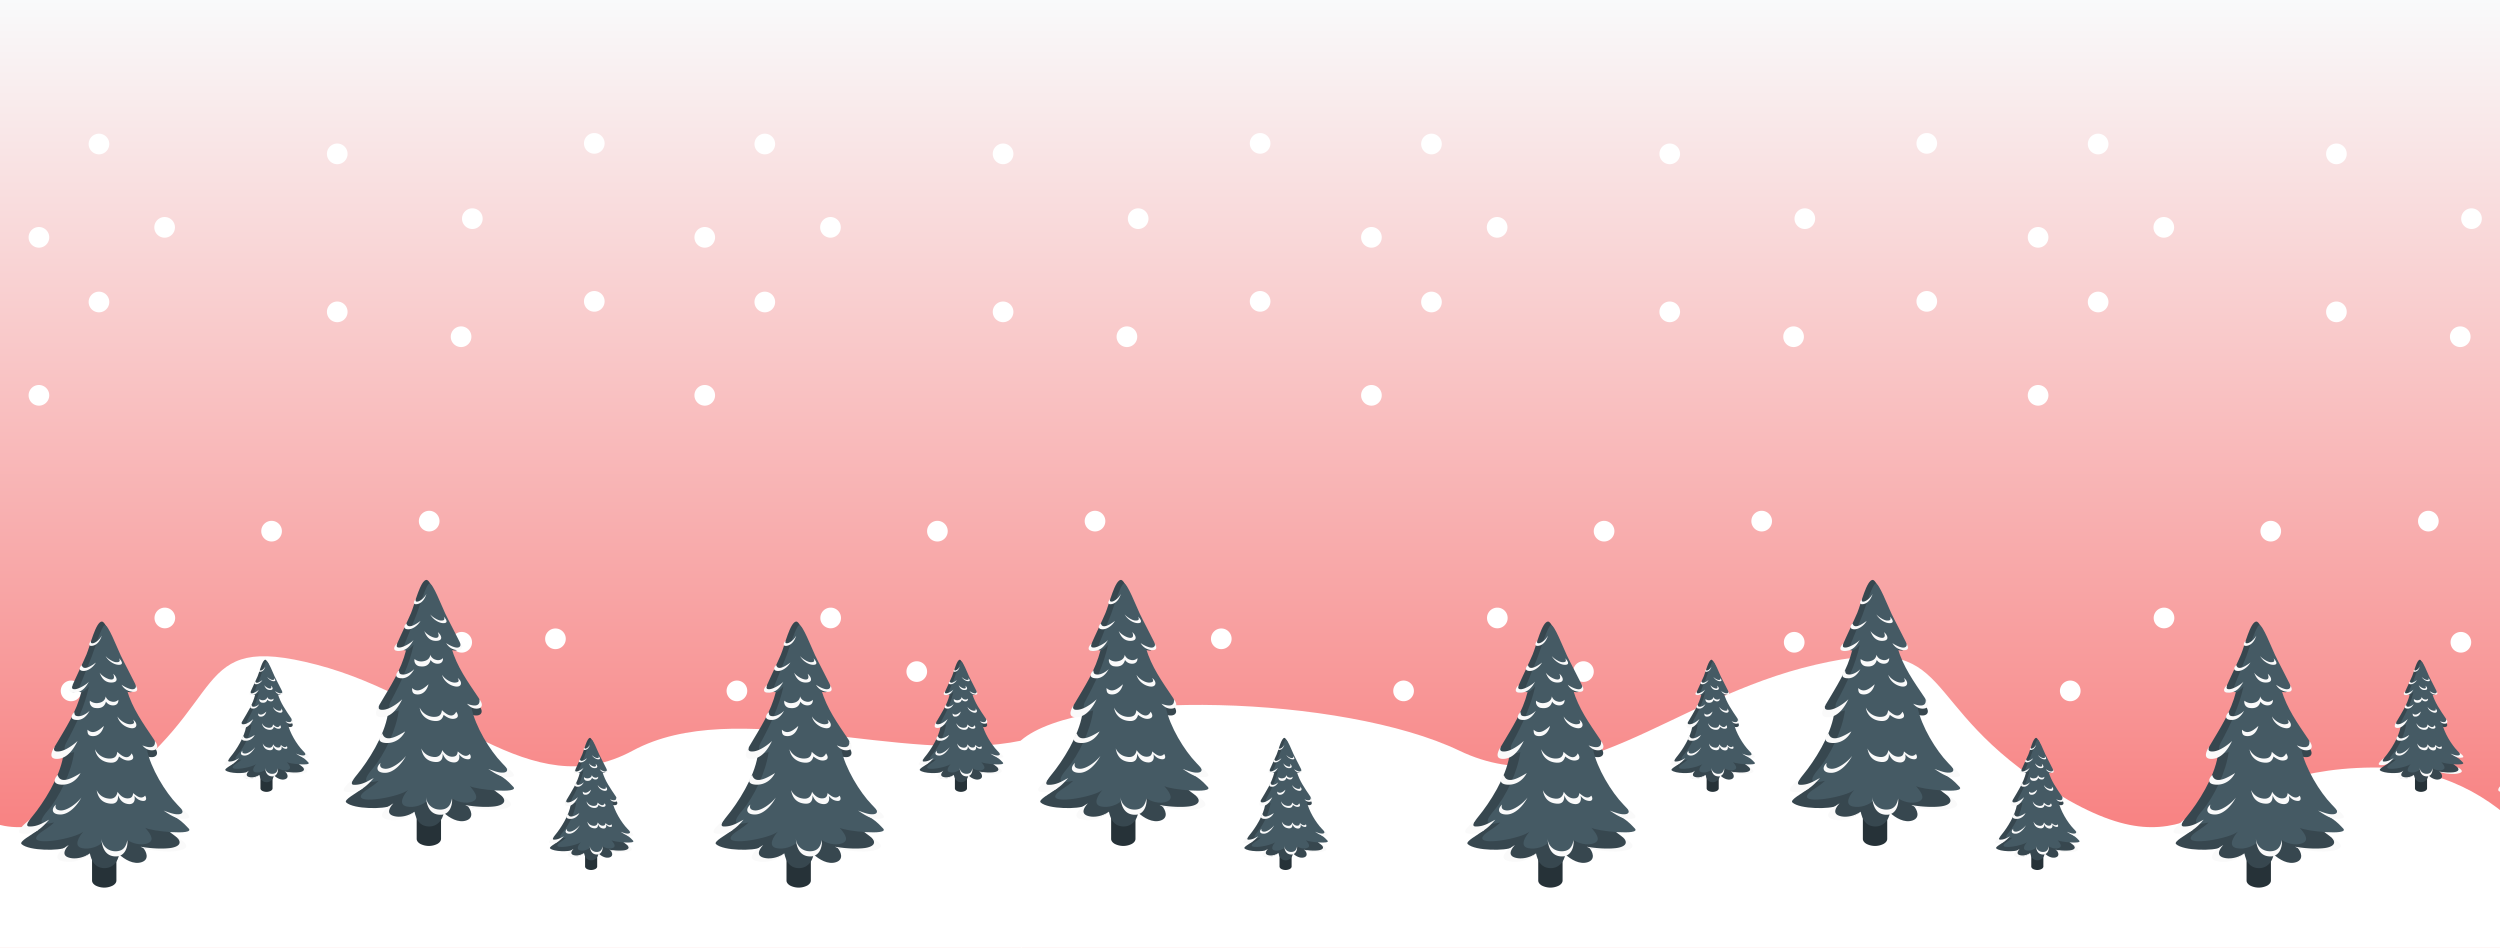 <svg width="1440" height="546" fill="none" xmlns="http://www.w3.org/2000/svg"><rect width="100%" height="100%" fill="#808080" stroke="none"/><g clip-path="url(#a)"><path fill="url(#b)" d="M0 0h1440v546H0z"/><path d="M265.944 375.908a5.95 5.95 0 0 0 5.944-5.954 5.95 5.95 0 0 0-5.944-5.954 5.95 5.95 0 0 0-5.944 5.954 5.95 5.95 0 0 0 5.944 5.954ZM40.944 403.908a5.95 5.95 0 0 0 5.944-5.954A5.95 5.95 0 0 0 40.944 392 5.95 5.95 0 0 0 35 397.954a5.95 5.95 0 0 0 5.944 5.954ZM22.422 233.663a5.95 5.95 0 0 0 5.944-5.954 5.95 5.95 0 0 0-5.944-5.954 5.95 5.95 0 0 0-5.944 5.954 5.95 5.95 0 0 0 5.944 5.954ZM57.005 179.908a5.95 5.95 0 0 0 5.944-5.954A5.95 5.95 0 0 0 57.005 168a5.95 5.95 0 0 0-5.944 5.954 5.95 5.95 0 0 0 5.944 5.954ZM156.431 311.908a5.95 5.95 0 0 0 5.944-5.954 5.95 5.95 0 0 0-5.944-5.954 5.95 5.95 0 0 0-5.944 5.954 5.95 5.95 0 0 0 5.944 5.954ZM194.256 185.583a5.948 5.948 0 0 0 5.944-5.953 5.948 5.948 0 0 0-5.944-5.954 5.948 5.948 0 0 0-5.944 5.954 5.948 5.948 0 0 0 5.944 5.953ZM272.067 131.908a5.95 5.95 0 0 0 5.944-5.954 5.95 5.95 0 0 0-5.944-5.954 5.95 5.95 0 0 0-5.944 5.954 5.95 5.95 0 0 0 5.944 5.954ZM342.313 179.537a5.948 5.948 0 0 0 5.944-5.953 5.948 5.948 0 0 0-5.944-5.954 5.95 5.95 0 0 0-5.944 5.954 5.949 5.949 0 0 0 5.944 5.953ZM144.543 392.791a5.95 5.95 0 0 0 5.944-5.954 5.95 5.95 0 0 0-5.944-5.954 5.95 5.95 0 0 0-5.944 5.954 5.95 5.95 0 0 0 5.944 5.954ZM319.944 373.908a5.95 5.95 0 0 0 5.944-5.954 5.95 5.95 0 0 0-5.944-5.954 5.95 5.95 0 0 0-5.944 5.954 5.95 5.95 0 0 0 5.944 5.954ZM94.944 361.908a5.95 5.95 0 0 0 5.944-5.954A5.95 5.95 0 0 0 94.944 350 5.95 5.95 0 0 0 89 355.954a5.95 5.95 0 0 0 5.944 5.954ZM22.422 142.663a5.95 5.95 0 0 0 5.944-5.954 5.95 5.95 0 0 0-5.944-5.954 5.95 5.95 0 0 0-5.944 5.954 5.95 5.95 0 0 0 5.944 5.954ZM57.005 88.907a5.949 5.949 0 0 0 5.944-5.953A5.949 5.949 0 0 0 57.005 77a5.949 5.949 0 0 0-5.944 5.954 5.949 5.949 0 0 0 5.944 5.954ZM94.83 136.908a5.95 5.95 0 0 0 5.944-5.954A5.95 5.95 0 0 0 94.83 125a5.95 5.95 0 0 0-5.944 5.954 5.95 5.95 0 0 0 5.944 5.954ZM194.256 94.583a5.949 5.949 0 0 0 5.944-5.954 5.949 5.949 0 0 0-5.944-5.953 5.949 5.949 0 0 0-5.944 5.953 5.949 5.949 0 0 0 5.944 5.954ZM342.313 88.537a5.949 5.949 0 0 0 5.944-5.953 5.949 5.949 0 0 0-5.944-5.954 5.95 5.95 0 0 0-5.944 5.954 5.95 5.95 0 0 0 5.944 5.953ZM265.583 199.908a5.95 5.95 0 0 0 5.944-5.954 5.95 5.95 0 0 0-5.944-5.954 5.95 5.95 0 0 0-5.944 5.954 5.95 5.95 0 0 0 5.944 5.954ZM247.211 306.12a5.949 5.949 0 0 0 5.944-5.953 5.95 5.95 0 0 0-5.944-5.954 5.948 5.948 0 0 0-5.944 5.954 5.948 5.948 0 0 0 5.944 5.953ZM649.465 375.908a5.95 5.95 0 0 0 5.944-5.954 5.95 5.95 0 0 0-5.944-5.954 5.95 5.95 0 0 0-5.944 5.954 5.95 5.95 0 0 0 5.944 5.954ZM424.465 403.908a5.95 5.95 0 0 0 5.944-5.954 5.95 5.95 0 0 0-5.944-5.954 5.95 5.95 0 0 0-5.944 5.954 5.95 5.95 0 0 0 5.944 5.954ZM405.944 233.663a5.95 5.95 0 0 0 5.944-5.954 5.95 5.95 0 0 0-5.944-5.954 5.95 5.95 0 0 0-5.944 5.954 5.95 5.95 0 0 0 5.944 5.954ZM440.527 179.908a5.95 5.95 0 0 0 5.944-5.954 5.95 5.95 0 0 0-5.944-5.954 5.95 5.95 0 0 0-5.944 5.954 5.95 5.95 0 0 0 5.944 5.954ZM539.952 311.908a5.95 5.95 0 0 0 5.944-5.954 5.95 5.95 0 0 0-5.944-5.954 5.95 5.95 0 0 0-5.944 5.954 5.95 5.95 0 0 0 5.944 5.954ZM577.777 185.583a5.948 5.948 0 0 0 5.944-5.953 5.948 5.948 0 0 0-5.944-5.954 5.95 5.95 0 0 0-5.944 5.954 5.949 5.949 0 0 0 5.944 5.953ZM655.589 131.908a5.949 5.949 0 0 0 5.943-5.954 5.949 5.949 0 0 0-5.943-5.954 5.95 5.95 0 0 0-5.944 5.954 5.95 5.95 0 0 0 5.944 5.954ZM725.835 179.537a5.948 5.948 0 0 0 5.944-5.953 5.948 5.948 0 0 0-5.944-5.954 5.948 5.948 0 0 0-5.944 5.954 5.948 5.948 0 0 0 5.944 5.953ZM528.064 392.791a5.95 5.95 0 0 0 5.944-5.954 5.95 5.95 0 0 0-5.944-5.954 5.95 5.95 0 0 0-5.944 5.954 5.95 5.95 0 0 0 5.944 5.954ZM703.465 373.908a5.95 5.95 0 0 0 5.944-5.954 5.95 5.95 0 0 0-5.944-5.954 5.95 5.95 0 0 0-5.944 5.954 5.95 5.95 0 0 0 5.944 5.954ZM478.465 361.908a5.95 5.95 0 0 0 5.944-5.954 5.95 5.95 0 0 0-5.944-5.954 5.95 5.95 0 0 0-5.944 5.954 5.95 5.95 0 0 0 5.944 5.954ZM405.944 142.663a5.95 5.95 0 0 0 5.944-5.954 5.95 5.95 0 0 0-5.944-5.954 5.95 5.95 0 0 0-5.944 5.954 5.95 5.95 0 0 0 5.944 5.954ZM440.527 88.907a5.95 5.95 0 0 0 5.944-5.953A5.95 5.95 0 0 0 440.527 77a5.949 5.949 0 0 0-5.944 5.954 5.949 5.949 0 0 0 5.944 5.954ZM478.352 136.908a5.95 5.95 0 0 0 5.944-5.954 5.95 5.95 0 0 0-5.944-5.954 5.95 5.95 0 0 0-5.944 5.954 5.95 5.95 0 0 0 5.944 5.954ZM577.777 94.583a5.949 5.949 0 0 0 5.944-5.954 5.949 5.949 0 0 0-5.944-5.953 5.95 5.95 0 0 0-5.944 5.953 5.95 5.95 0 0 0 5.944 5.954ZM725.835 88.537a5.949 5.949 0 0 0 5.944-5.953 5.949 5.949 0 0 0-5.944-5.954 5.949 5.949 0 0 0-5.944 5.954 5.949 5.949 0 0 0 5.944 5.953ZM649.104 199.908a5.95 5.95 0 0 0 5.944-5.954 5.95 5.95 0 0 0-5.944-5.954 5.95 5.95 0 0 0-5.944 5.954 5.95 5.95 0 0 0 5.944 5.954ZM630.732 306.12a5.948 5.948 0 0 0 5.944-5.953 5.948 5.948 0 0 0-5.944-5.954 5.948 5.948 0 0 0-5.944 5.954 5.948 5.948 0 0 0 5.944 5.953ZM1033.47 375.908c3.28 0 5.94-2.666 5.94-5.954s-2.66-5.954-5.94-5.954a5.95 5.95 0 0 0-5.95 5.954 5.95 5.95 0 0 0 5.95 5.954ZM808.465 403.908a5.95 5.95 0 0 0 5.944-5.954 5.95 5.95 0 0 0-5.944-5.954 5.95 5.95 0 0 0-5.944 5.954 5.95 5.95 0 0 0 5.944 5.954ZM789.944 233.663a5.95 5.95 0 0 0 5.944-5.954 5.95 5.95 0 0 0-5.944-5.954 5.95 5.95 0 0 0-5.944 5.954 5.95 5.95 0 0 0 5.944 5.954ZM824.527 179.908a5.95 5.95 0 0 0 5.944-5.954 5.95 5.95 0 0 0-5.944-5.954 5.95 5.95 0 0 0-5.944 5.954 5.95 5.95 0 0 0 5.944 5.954ZM923.952 311.908a5.95 5.95 0 0 0 5.944-5.954 5.95 5.95 0 0 0-5.944-5.954 5.95 5.95 0 0 0-5.944 5.954 5.95 5.95 0 0 0 5.944 5.954ZM961.777 185.583a5.948 5.948 0 0 0 5.944-5.953 5.948 5.948 0 0 0-5.944-5.954 5.95 5.95 0 0 0-5.944 5.954 5.949 5.949 0 0 0 5.944 5.953ZM1039.59 131.908c3.28 0 5.94-2.666 5.94-5.954s-2.66-5.954-5.94-5.954a5.956 5.956 0 0 0-5.95 5.954 5.956 5.956 0 0 0 5.95 5.954ZM1109.83 179.537c3.29 0 5.95-2.665 5.95-5.953a5.95 5.95 0 0 0-5.95-5.954c-3.28 0-5.94 2.665-5.94 5.954 0 3.288 2.66 5.953 5.94 5.953ZM912.064 392.791a5.95 5.95 0 0 0 5.944-5.954 5.95 5.95 0 0 0-5.944-5.954 5.95 5.95 0 0 0-5.944 5.954 5.95 5.95 0 0 0 5.944 5.954ZM1087.47 373.908c3.28 0 5.94-2.666 5.94-5.954s-2.66-5.954-5.94-5.954a5.95 5.95 0 0 0-5.95 5.954 5.95 5.95 0 0 0 5.95 5.954ZM862.465 361.908a5.95 5.95 0 0 0 5.944-5.954 5.95 5.95 0 0 0-5.944-5.954 5.95 5.95 0 0 0-5.944 5.954 5.95 5.95 0 0 0 5.944 5.954ZM789.944 142.663a5.95 5.95 0 0 0 5.944-5.954 5.95 5.95 0 0 0-5.944-5.954 5.95 5.95 0 0 0-5.944 5.954 5.95 5.95 0 0 0 5.944 5.954ZM824.527 88.907a5.95 5.95 0 0 0 5.944-5.953A5.95 5.95 0 0 0 824.527 77a5.949 5.949 0 0 0-5.944 5.954 5.949 5.949 0 0 0 5.944 5.954ZM862.352 136.908a5.95 5.95 0 0 0 5.944-5.954 5.95 5.95 0 0 0-5.944-5.954 5.95 5.95 0 0 0-5.944 5.954 5.95 5.95 0 0 0 5.944 5.954ZM961.777 94.583a5.949 5.949 0 0 0 5.944-5.954 5.949 5.949 0 0 0-5.944-5.953 5.95 5.95 0 0 0-5.944 5.953 5.95 5.95 0 0 0 5.944 5.954ZM1109.83 88.537a5.95 5.95 0 0 0 5.95-5.953 5.95 5.95 0 0 0-5.95-5.954c-3.28 0-5.94 2.666-5.94 5.954s2.66 5.953 5.94 5.953ZM1033.1 199.908a5.95 5.95 0 0 0 5.95-5.954 5.95 5.95 0 0 0-5.95-5.954c-3.28 0-5.94 2.666-5.94 5.954s2.66 5.954 5.94 5.954ZM1014.73 306.12c3.28 0 5.95-2.665 5.95-5.953a5.955 5.955 0 0 0-5.95-5.954c-3.28 0-5.94 2.665-5.94 5.954 0 3.288 2.66 5.953 5.94 5.953ZM1417.47 375.908c3.28 0 5.94-2.666 5.94-5.954s-2.66-5.954-5.94-5.954a5.95 5.95 0 0 0-5.95 5.954 5.95 5.95 0 0 0 5.95 5.954ZM1192.47 403.908c3.28 0 5.94-2.666 5.94-5.954s-2.66-5.954-5.94-5.954a5.95 5.95 0 0 0-5.95 5.954 5.95 5.95 0 0 0 5.95 5.954ZM1173.94 233.663a5.95 5.95 0 0 0 5.95-5.954 5.95 5.95 0 0 0-5.95-5.954c-3.28 0-5.94 2.666-5.94 5.954s2.66 5.954 5.94 5.954ZM1208.53 179.908c3.28 0 5.94-2.666 5.94-5.954s-2.66-5.954-5.94-5.954a5.95 5.95 0 0 0-5.95 5.954 5.95 5.95 0 0 0 5.95 5.954ZM1307.95 311.908a5.95 5.95 0 0 0 5.95-5.954 5.95 5.95 0 0 0-5.95-5.954c-3.28 0-5.94 2.666-5.94 5.954s2.66 5.954 5.94 5.954ZM1345.78 185.583c3.28 0 5.94-2.665 5.94-5.953 0-3.289-2.66-5.954-5.94-5.954a5.95 5.95 0 0 0-5.95 5.954 5.949 5.949 0 0 0 5.95 5.953ZM1423.59 131.908c3.28 0 5.94-2.666 5.94-5.954s-2.66-5.954-5.94-5.954a5.956 5.956 0 0 0-5.95 5.954 5.956 5.956 0 0 0 5.95 5.954ZM1296.06 392.791a5.95 5.95 0 0 0 5.95-5.954 5.95 5.95 0 0 0-5.95-5.954c-3.28 0-5.94 2.666-5.94 5.954s2.66 5.954 5.94 5.954ZM1246.47 361.908c3.28 0 5.94-2.666 5.94-5.954s-2.66-5.954-5.94-5.954a5.95 5.95 0 0 0-5.95 5.954 5.95 5.95 0 0 0 5.95 5.954ZM1173.94 142.663a5.95 5.95 0 0 0 5.95-5.954 5.95 5.95 0 0 0-5.95-5.954c-3.28 0-5.94 2.666-5.94 5.954s2.66 5.954 5.94 5.954ZM1208.53 88.907c3.28 0 5.94-2.665 5.94-5.953 0-3.288-2.66-5.954-5.94-5.954a5.95 5.95 0 0 0-5.95 5.954 5.95 5.95 0 0 0 5.95 5.954ZM1246.35 136.908c3.28 0 5.95-2.666 5.95-5.954a5.956 5.956 0 0 0-5.95-5.954c-3.28 0-5.94 2.666-5.94 5.954s2.66 5.954 5.94 5.954ZM1345.78 94.583c3.28 0 5.94-2.665 5.94-5.954 0-3.288-2.66-5.953-5.94-5.953a5.95 5.95 0 0 0-5.95 5.953 5.95 5.95 0 0 0 5.95 5.954ZM1417.1 199.908a5.95 5.95 0 0 0 5.95-5.954 5.95 5.95 0 0 0-5.95-5.954c-3.28 0-5.94 2.666-5.94 5.954s2.66 5.954 5.94 5.954ZM1398.73 306.12c3.28 0 5.95-2.665 5.95-5.953a5.955 5.955 0 0 0-5.95-5.954c-3.28 0-5.94 2.665-5.94 5.954 0 3.288 2.66 5.953 5.94 5.953Z" fill="#fff"/><path d="M-101.992 442.091c-70.375-.776-102.972 68.949-110.473 103.909h800.93V426.554C520 441 423.778 400.334 364.45 432.38c-59.328 32.047-107.404-30.104-182.076-49.526-74.672-19.422-48.076 22.336-122.748 73.804-74.672 51.469-73.649-13.595-161.618-14.567Z" fill="#fff"/><path d="M1366.45 442.091c79.34-.776 116.09 68.949 124.55 103.909H588V426.554c34.598-30.105 185.674-26.22 252.563 5.826 66.889 32.047 121.092-30.104 205.277-49.526 84.19-19.422 54.21 22.336 138.39 73.804 84.19 51.469 83.04-13.595 182.22-14.567Z" fill="#fff"/><path d="M67.049 492.142c0-1.044-.686-2.061-2.059-2.886a10.877 10.877 0 0 0-9.91 0c-1.373.797-2.06 1.842-2.06 2.886v15.047c0 1.044.687 2.061 2.06 2.879a10.877 10.877 0 0 0 9.91 0c1.373-.797 2.059-1.835 2.059-2.879v-15.047Z" fill="#263238"/><path d="M105.468 485.835c-3.967-4.432-5.339-4.411-9.087-7.853 7.124-.928 10.892 1.463 2.65-7.434-7.426-8.018-12.972-22.969-14.859-35.04 5.545 2.013 8.297-1.155 4.591-5.202-8.592-9.392-15.373-20.165-18.248-31.9 2.978-.797 7.885 2.838 5.188-3.655-1.331-3.209-6.437-13.851-8.064-17.726-2.196-5.215-6.177-18.798-8.922-19.025-3.555 0-6.753 13.81-8.922 19.025-1.62 3.875-6.732 14.517-8.05 17.712-2.677 6.486 2.196 2.865 5.181 3.676-2.916 11.68-8.997 20.742-15.352 31.522-2.183 3.717-.83 7.716 4.804 5.689-2.059 12.223-11.097 26.596-18.022 34.958-7.68 9.262-3.583 6.802 3.781 7.386-4.117 3.023-11.324 6.768-9.71 8.245 4.337 4.012 22.229 3.895 25.543 1.882-2.01 2.384-6.005 6.019-1.276 7.421 4.728 1.401 11.935-1.059 15.05-3.979.982 4.288 2.746 8.149 7.886 8.493 5.14.343 8.36-3.649 8.97-7.957 3.116 2.955 8.4 6.129 13.04 4.514 4.64-1.614 2.67-6.135.638-8.492 3.308 2.082 27.136 2.178 23.19-2.26Z" fill="#37474F"/><path d="M108.68 477.219c-3.898-4.177-5.017-4.81-8.744-7.255 6.658-.509 10.048 1.559 2.286-6.411-7.007-7.207-15.456-21.058-17.686-32.099 5.305 1.642 6.451-2.062 4.2-5.421-6.547-9.736-12.47-17.912-15.654-28.706 2.745-.852 7.453 2.343 4.68-3.607-1.373-2.94-6.575-12.676-8.236-16.228-2.257-4.81-7.233-17.733-9.127-17.41-1.716 0-5.717 13.116-7.55 18.056-1.372 3.669-5.662 13.741-6.767 16.805-2.223 6.184 2.746 3.545 5.148.412-2.238 10.993-7.59 22.46-13.205 32.691-1.935 3.518-.466 7.207 4.68 5.112-1.372 11.233-8.502 25.964-15.132 33.666-7.35 8.554-2.423 8.244 3.596 6.925-4.07 4.02-8.833 5.614-10.15 8.3-2.684 5.455 22.414.9 27.006-3.037-2.265 2.522-6.054 8.334-.83 9.509 4.597 1.031 9.607-1.154 11.55-3.044.974 3.772 3.205 7.984 8.077 7.173 4.873-.81 5.978-4.926 6.582-8.808 2.327 1.67 7.687 3.614 12.01 1.738 4.324-1.875.172-6.424-1.764-8.808 2.993 2.007 28.921 4.617 25.03.447Z" fill="#455A64"/><path d="M41.772 394.566c-.535 1.758-.384 2.542 1.565 2.404 1.95-.137 6.568-2.645 7.893-4.356-2.06 3.71-4.255 6.129-8.236 6.362-3.98.234-3.39-2.342-1.222-4.41ZM51.8 403.6a5.984 5.984 0 0 0 5.147 1.265c2.113-.344 3.712-1.649 3.911-3.745.251.73.685 1.384 1.26 1.898.576.513 1.274.87 2.028 1.036a3.899 3.899 0 0 0 4.022-.983c.137 1.787-.817 3.14-2.807 3.23a4.8 4.8 0 0 1-4.331-2.172c-.769 2.914-2.834 4.123-6.094 3.676A3.431 3.431 0 0 1 51.8 403.6ZM60.831 377.877c1.009 1.374 4.392 3.559 6.177 3.566 1.784.007 2.388-.433 1.599-2.281 1.146 1.25 2.944 3.607.096 3.765-3.013.165-6.561-2.453-7.872-5.05ZM76.657 414.518c.824 1.573.968 2.466-1.462 2.652-2.43.185-6.176-2.123-7.508-4.459.494 2.46 3.082 5.737 7.227 6.623 4.145.887 4.763-2.597 1.743-4.816ZM42.774 410.162c.247 1.374.138 2.267 2.293 2.377 2.155.11 5.03-1.546 6.547-3.133-1.565 2.907-3.974 5.559-7.7 5.277-3.727-.282-3.034-2.597-1.14-4.521ZM31.471 430.038c-.686 1.787-.604 3.154 2.745 2.749 3.35-.406 7.94-3.566 10.453-5.985-2.155 4.48-5.786 10.004-11.434 10.306-5.648.302-3.432-4.356-1.764-7.07ZM54.764 431.612a9.32 9.32 0 0 0 7.961 5.311c3.343.069 4.516-1.182 4.839-3.882 2.573 2.453 6.142 5.084 8.235.893 1.201 1.731 1.64 3.593-1.125 4.067-2.279.392-4.454-.948-6.129-2.267-.803 2.79-2.347 3.937-5.854 3.477-4.18-.516-7.405-3.477-7.927-7.599ZM70.041 394.428a7.786 7.786 0 0 0 6.822 4.061c2.869 0 2.368-1.986 1.331-3.758.35 1.209-.377 2.411-2.155 2.281-1.777-.131-4.371-1.443-5.998-2.584ZM89.175 426.802c.625 4.775-4.035 3.786-7.151 2.542 1.537 1.842 3.644 3.099 6.177 2.79 3.26-.419 2.683-3.195.974-5.332ZM33.235 446.35c1.66 6.059 9.546 1.106 13.163-1.052-2.134 4.123-6.046 6.871-10.912 6.672-4.866-.2-4.845-2.817-2.251-5.62ZM55.684 455.103a8.375 8.375 0 0 0 6.437 4.809c3.219.632 5.051-.921 5.614-3.854 1.194 1.896 3.219 3.778 5.635 3.813 2.415.034 3.095-1.127 3.321-3.051 2.06 1.683 4.585 3.916 6.898 1.464.974 1.497.865 3.27-1.373 3.043-2.237-.226-3.569-1.374-4.838-2.927.686 2.515-.158 5.092-3.432 4.741-3.273-.35-4.9-2.466-5.957-5.098.144 2.748-.618 5.078-4.118 4.878-5.058-.302-7.467-3.387-8.187-7.818ZM17.6 471.461c-1.372 1.725-3.163 4.528-.74 4.59 4.7.124 7.659-1.979 11.44-3.903-4.234 4.81-8.455 8.98-15.682 7.991-5.181-.742 3.617-6.981 4.983-8.678ZM32.199 463.437c.116-.096-1.524 3.023 2.573 3.373 3.576.309 9.32-3.772 12.065-7.399-2.313 4.445-7.027 9.756-12.051 9.742-5.237-.007-5.292-3.36-2.587-5.716ZM39.61 486.742c-1.784 1.91-4.385 5.606-.377 7.09s9.567 0 12.47-2.301c-3.431 3.627-9.787 5.984-15.998 4.41-6.21-1.573-.082-7.028 3.906-9.199ZM58.38 482.819c.303 5.022 2.06 10.519 8.429 10.484 5.023 0 6.945-5.173 6.595-9.44-.631 2.632-1.551 6.287-6.486 6.465-4.934.179-8.29-3.311-8.537-7.509ZM103.787 465.134c2.059 1.656 7.453 5.496 4.33 6.225-5.579 1.284-9.526-1.622-13.856-4.439 2.745.88 6.074 2.439 8.99 2.061 2.917-.378 1.888-2.769.536-3.847ZM81.001 487.711c7.59 1.305 13.726 1.209 17.027.769 4.434-.598 7.31-2.597 3.981-6.032 1.97 1.175 3.878 1.985 5.092 4.019 1.215 2.034-2.134 3.58-7.995 3.964-4.406.268-14.92-.577-18.105-2.72ZM47.126 383.071c.857 3.813 6.176 0 8.098-1.422-1.64 2.886-4.948 5.112-7.55 4.809-2.6-.302-1.928-2.164-.548-3.387ZM57.406 387.468c2.148 3.181 10.199 6.685 7.804.632 1.908 1.587 3.321 4.611-.302 4.995-4.132.44-6.321-2.26-7.502-5.627ZM50.392 420.296c3.212 3.14 6.774.247 9.423-2.157-.74 3.188-2.958 6.08-6.616 5.853-2.656-.164-2.848-1.758-2.807-3.696ZM52.451 369.089c-.906 2.748 3.569 1.525 6.177-2.947-.762 2.528-2.464 5.324-5.305 5.819-2.841.495-1.977-1.697-.872-2.872Z" fill="#FAFAFA"/><path d="M156.989 446.626c0-.519-.341-1.024-1.023-1.434a5.397 5.397 0 0 0-4.922 0c-.681.396-1.022.915-1.022 1.434v7.473c0 .519.341 1.024 1.022 1.43a5.404 5.404 0 0 0 4.922 0c.682-.396 1.023-.911 1.023-1.43v-7.473Z" fill="#263238"/><path d="M176.071 443.493c-1.97-2.201-2.652-2.191-4.513-3.9 3.538-.461 5.41.726 1.316-3.693-3.689-3.982-6.443-11.408-7.38-17.404 2.754 1 4.121-.573 2.28-2.583-4.267-4.665-7.635-10.016-9.064-15.844 1.48-.396 3.917 1.409 2.577-1.816-.661-1.593-3.197-6.879-4.005-8.804-1.091-2.59-3.068-9.336-4.431-9.449-1.766 0-3.354 6.859-4.431 9.449-.805 1.925-3.344 7.211-3.999 8.798-1.329 3.221 1.091 1.423 2.574 1.825-1.449 5.802-4.469 10.303-7.626 15.657-1.084 1.846-.412 3.832 2.386 2.825-1.022 6.071-5.511 13.21-8.951 17.363-3.814 4.6-1.779 3.379 1.878 3.669-2.045 1.501-5.624 3.361-4.823 4.095 2.154 1.993 11.041 1.935 12.687.935-.998 1.184-2.982 2.989-.634 3.685 2.349.696 5.928-.525 7.476-1.976.487 2.13 1.363 4.048 3.916 4.218 2.553.171 4.152-1.812 4.455-3.951 1.548 1.467 4.173 3.044 6.477 2.242 2.304-.802 1.326-3.048.317-4.218 1.643 1.034 13.478 1.082 11.518-1.123Z" fill="#37474F"/><path d="M177.666 439.214c-1.936-2.075-2.491-2.389-4.342-3.604 3.306-.252 4.99.775 1.135-3.183-3.481-3.58-7.677-10.46-8.785-15.944 2.635.816 3.205-1.023 2.087-2.692-3.252-4.836-6.194-8.897-7.776-14.258 1.364-.423 3.702 1.164 2.325-1.791-.682-1.461-3.265-6.296-4.09-8.061-1.122-2.388-3.593-8.807-4.534-8.647-.852 0-2.839 6.515-3.75 8.968-.681 1.823-2.812 6.825-3.361 8.347-1.104 3.072 1.364 1.761 2.557.205-1.111 5.46-3.77 11.155-6.558 16.237-.962 1.747-.232 3.579 2.324 2.539-.681 5.579-4.223 12.895-7.516 16.721-3.651 4.248-1.203 4.095 1.786 3.44-2.021 1.996-4.387 2.788-5.041 4.122-1.333 2.71 11.133.447 13.413-1.508-1.125 1.252-3.006 4.139-.412 4.723 2.283.511 4.772-.574 5.736-1.512.485 1.873 1.592 3.965 4.013 3.562 2.42-.402 2.969-2.446 3.269-4.374 1.155.829 3.817 1.795 5.965.863 2.147-.932.085-3.191-.876-4.375 1.486.997 14.364 2.293 12.431.222Z" fill="#455A64"/><path d="M144.435 398.162c-.266.873-.191 1.262.777 1.194.968-.068 3.262-1.314 3.92-2.164-1.023 1.843-2.113 3.044-4.09 3.16-1.978.116-1.684-1.163-.607-2.19ZM149.415 402.649a2.973 2.973 0 0 0 2.556.628c1.05-.171 1.845-.819 1.943-1.86a2.236 2.236 0 0 0 1.633 1.457 1.944 1.944 0 0 0 1.998-.488c.068.887-.406 1.56-1.394 1.604a2.382 2.382 0 0 1-2.151-1.078c-.382 1.447-1.408 2.047-3.027 1.825a1.699 1.699 0 0 1-1.566-1.352 1.708 1.708 0 0 1 .008-.736ZM153.901 389.873c.501.682 2.181 1.767 3.068 1.771.886.003 1.186-.215.794-1.133.569.621 1.462 1.791.048 1.87-1.497.082-3.259-1.219-3.91-2.508ZM161.761 408.071c.409.782.481 1.225-.726 1.318-1.206.092-3.068-1.055-3.729-2.215.246 1.222 1.531 2.849 3.589 3.289 2.059.441 2.366-1.289.866-2.392ZM144.932 405.908c.123.682.069 1.126 1.139 1.18 1.07.055 2.499-.767 3.252-1.556-.777 1.444-1.974 2.761-3.825 2.621-1.851-.14-1.506-1.29-.566-2.245ZM139.318 415.78c-.341.887-.3 1.566 1.364 1.365 1.663-.201 3.944-1.771 5.191-2.972-1.07 2.225-2.873 4.968-5.679 5.119-2.805.15-1.704-2.164-.876-3.512ZM150.887 416.562a4.63 4.63 0 0 0 3.955 2.637c1.66.035 2.243-.587 2.403-1.928 1.278 1.219 3.051 2.526 4.09.444.597.86.815 1.785-.559 2.02-1.132.195-2.212-.471-3.044-1.126-.399 1.386-1.166 1.955-2.907 1.727-2.076-.256-3.678-1.727-3.938-3.774ZM158.475 398.093a3.868 3.868 0 0 0 3.389 2.017c1.424 0 1.176-.986.661-1.867.174.601-.188 1.198-1.07 1.133-.883-.064-2.172-.716-2.98-1.283ZM167.979 414.173c.31 2.372-2.004 1.88-3.552 1.262.763.915 1.81 1.54 3.068 1.386 1.619-.208 1.333-1.587.484-2.648ZM140.194 423.881c.825 3.01 4.742.55 6.538-.522-1.06 2.048-3.003 3.413-5.42 3.314-2.416-.099-2.406-1.399-1.118-2.792ZM151.344 428.229a4.161 4.161 0 0 0 3.198 2.389c1.598.314 2.508-.458 2.788-1.915.593.942 1.599 1.877 2.799 1.894 1.199.017 1.537-.559 1.649-1.515 1.023.836 2.277 1.945 3.426.727.484.744.43 1.624-.682 1.512-1.111-.113-1.772-.683-2.403-1.454.341 1.249-.078 2.529-1.704 2.355-1.626-.174-2.434-1.225-2.959-2.532.072 1.365-.307 2.521-2.045 2.422-2.512-.15-3.709-1.682-4.067-3.883ZM132.429 436.354c-.682.857-1.571 2.249-.368 2.28 2.335.061 3.804-.983 5.682-1.939-2.103 2.389-4.199 4.46-7.789 3.969-2.573-.369 1.797-3.467 2.475-4.31ZM139.68 432.368c.058-.047-.757 1.502 1.278 1.676 1.776.153 4.629-1.874 5.992-3.675-1.148 2.208-3.49 4.845-5.985 4.839-2.601-.004-2.628-1.669-1.285-2.84ZM143.361 443.943c-.886.949-2.178 2.785-.188 3.522 1.991.737 4.752 0 6.194-1.143-1.704 1.802-4.861 2.972-7.946 2.191-3.084-.782-.04-3.491 1.94-4.57ZM152.684 441.995c.15 2.495 1.022 5.225 4.186 5.208 2.495 0 3.449-2.57 3.276-4.689-.314 1.307-.771 3.122-3.222 3.211-2.451.089-4.117-1.645-4.24-3.73ZM175.236 433.211c1.023.822 3.702 2.73 2.151 3.092-2.771.638-4.731-.806-6.882-2.205 1.363.437 3.016 1.212 4.465 1.024 1.449-.188.937-1.375.266-1.911ZM163.919 444.425c3.77.648 6.817.6 8.457.382 2.202-.297 3.63-1.29 1.977-2.996.978.583 1.926.986 2.529 1.996.604 1.01-1.06 1.778-3.971 1.969-2.188.133-7.41-.287-8.992-1.351ZM147.094 392.452c.426 1.894 3.067 0 4.022-.706-.815 1.433-2.458 2.539-3.75 2.389-1.292-.15-.958-1.075-.272-1.683ZM152.2 394.636c1.067 1.58 5.065 3.321 3.876.314.947.788 1.649 2.29-.15 2.481-2.052.218-3.14-1.123-3.726-2.795ZM148.716 410.941c1.595 1.56 3.364.123 4.68-1.071-.368 1.583-1.469 3.02-3.286 2.907-1.319-.082-1.414-.874-1.394-1.836ZM149.739 385.508c-.45 1.365 1.772.757 3.068-1.464-.379 1.256-1.224 2.645-2.635 2.89-1.412.246-.982-.843-.433-1.426Z" fill="#FAFAFA"/><path d="M343.975 491.626c0-.519-.341-1.024-1.022-1.434a5.403 5.403 0 0 0-4.922 0c-.682.396-1.023.915-1.023 1.434v7.473c0 .519.341 1.024 1.023 1.43a5.398 5.398 0 0 0 4.922 0c.681-.396 1.022-.911 1.022-1.43v-7.473Z" fill="#263238"/><path d="M363.057 488.493c-1.97-2.201-2.652-2.191-4.513-3.9 3.538-.461 5.41.726 1.316-3.693-3.688-3.982-6.443-11.408-7.38-17.404 2.754 1 4.121-.573 2.281-2.583-4.268-4.665-7.636-10.016-9.064-15.844 1.479-.396 3.916 1.409 2.577-1.816-.662-1.593-3.198-6.879-4.006-8.804-1.09-2.59-3.067-9.336-4.431-9.449-1.766 0-3.354 6.859-4.431 9.449-.805 1.925-3.344 7.211-3.999 8.798-1.329 3.221 1.091 1.423 2.574 1.825-1.449 5.802-4.469 10.303-7.625 15.657-1.084 1.846-.413 3.832 2.386 2.825-1.023 6.071-5.512 13.21-8.952 17.363-3.814 4.6-1.779 3.379 1.879 3.669-2.046 1.501-5.625 3.361-4.824 4.095 2.155 1.993 11.041 1.935 12.688.935-.999 1.184-2.983 2.989-.634 3.685 2.348.696 5.927-.525 7.475-1.976.487 2.13 1.363 4.048 3.916 4.218 2.554.171 4.152-1.812 4.456-3.951 1.547 1.467 4.172 3.044 6.476 2.242 2.305-.802 1.326-3.048.317-4.218 1.643 1.034 13.478 1.082 11.518-1.123Z" fill="#37474F"/><path d="M364.653 484.214c-1.937-2.075-2.492-2.389-4.343-3.604 3.306-.252 4.99.775 1.135-3.183-3.48-3.58-7.676-10.46-8.784-15.944 2.635.816 3.204-1.023 2.086-2.692-3.252-4.836-6.194-8.897-7.775-14.258 1.363-.423 3.701 1.164 2.324-1.791-.681-1.461-3.265-6.296-4.09-8.061-1.122-2.388-3.593-8.807-4.534-8.647-.852 0-2.839 6.515-3.749 8.968-.682 1.823-2.813 6.825-3.361 8.347-1.105 3.072 1.363 1.761 2.556.205-1.111 5.46-3.77 11.155-6.558 16.237-.961 1.747-.232 3.579 2.325 2.539-.682 5.579-4.224 12.895-7.517 16.721-3.65 4.248-1.203 4.095 1.786 3.44-2.021 1.996-4.387 2.788-5.041 4.122-1.333 2.71 11.133.447 13.413-1.508-1.125 1.252-3.006 4.139-.412 4.723 2.284.511 4.772-.574 5.737-1.512.484 1.873 1.592 3.965 4.012 3.562 2.42-.402 2.969-2.446 3.269-4.374 1.155.829 3.818 1.795 5.965.863 2.148-.932.085-3.191-.876-4.375 1.486.997 14.364 2.293 12.432.222Z" fill="#455A64"/><path d="M331.421 443.162c-.266.873-.191 1.262.777 1.194.968-.068 3.262-1.314 3.92-2.164-1.022 1.843-2.113 3.044-4.09 3.16-1.977.116-1.684-1.163-.607-2.19ZM336.401 447.649a2.98 2.98 0 0 0 2.557.628c1.05-.171 1.844-.819 1.943-1.86a2.227 2.227 0 0 0 1.632 1.457 1.944 1.944 0 0 0 1.998-.488c.068.887-.406 1.56-1.394 1.604a2.379 2.379 0 0 1-2.151-1.078c-.382 1.447-1.408 2.047-3.027 1.825a1.699 1.699 0 0 1-1.566-1.352 1.723 1.723 0 0 1 .008-.736ZM340.887 434.873c.501.682 2.182 1.767 3.068 1.771.886.003 1.186-.215.794-1.133.569.621 1.462 1.791.048 1.87-1.497.082-3.259-1.219-3.91-2.508ZM348.748 453.071c.409.782.48 1.225-.726 1.318-1.207.092-3.068-1.055-3.73-2.215.246 1.222 1.531 2.849 3.59 3.289 2.059.441 2.365-1.289.866-2.392ZM331.919 450.908c.122.682.068 1.126 1.138 1.18 1.071.055 2.499-.767 3.252-1.556-.777 1.444-1.974 2.761-3.824 2.621-1.851-.14-1.507-1.29-.566-2.245ZM326.305 460.78c-.341.887-.3 1.566 1.363 1.365 1.663-.201 3.944-1.771 5.191-2.972-1.07 2.225-2.873 4.968-5.678 5.119-2.806.15-1.705-2.164-.876-3.512ZM337.874 461.562a4.635 4.635 0 0 0 3.954 2.637c1.66.035 2.243-.587 2.403-1.928 1.278 1.219 3.051 2.526 4.09.444.597.86.815 1.785-.559 2.02-1.131.195-2.212-.471-3.044-1.126-.398 1.386-1.165 1.955-2.907 1.727-2.076-.256-3.678-1.727-3.937-3.774ZM345.462 443.093a3.86 3.86 0 0 0 3.388 2.017c1.425 0 1.176-.986.661-1.867.174.601-.187 1.198-1.07 1.133-.883-.064-2.172-.716-2.979-1.283ZM354.965 459.173c.31 2.372-2.004 1.88-3.552 1.262.764.915 1.81 1.54 3.068 1.386 1.619-.208 1.333-1.587.484-2.648ZM327.181 468.881c.824 3.01 4.741.55 6.537-.522-1.06 2.048-3.003 3.413-5.419 3.314-2.417-.099-2.407-1.399-1.118-2.792ZM338.331 473.229a4.15 4.15 0 0 0 3.197 2.389c1.599.314 2.509-.458 2.788-1.915.593.942 1.599 1.877 2.799 1.894 1.2.017 1.537-.559 1.65-1.515 1.022.836 2.277 1.945 3.425.727.484.744.43 1.624-.681 1.512-1.112-.113-1.773-.683-2.404-1.454.341 1.249-.078 2.529-1.704 2.355-1.626-.174-2.434-1.225-2.959-2.532.072 1.365-.306 2.521-2.045 2.422-2.512-.15-3.709-1.682-4.066-3.883ZM319.415 481.354c-.681.857-1.571 2.249-.368 2.28 2.335.061 3.804-.983 5.683-1.939-2.104 2.389-4.2 4.46-7.789 3.969-2.574-.369 1.796-3.467 2.474-4.31ZM326.666 477.368c.058-.047-.757 1.502 1.278 1.676 1.776.153 4.629-1.874 5.993-3.675-1.149 2.208-3.491 4.845-5.986 4.839-2.601-.004-2.628-1.669-1.285-2.84ZM330.347 488.943c-.886.949-2.178 2.785-.187 3.522 1.99.737 4.752 0 6.193-1.143-1.704 1.802-4.86 2.972-7.945 2.191-3.085-.782-.041-3.491 1.939-4.57ZM339.67 486.995c.15 2.495 1.023 5.225 4.186 5.208 2.495 0 3.45-2.57 3.276-4.689-.314 1.307-.771 3.122-3.221 3.211-2.451.089-4.118-1.645-4.241-3.73ZM362.222 478.211c1.023.822 3.702 2.73 2.151 3.092-2.771.638-4.731-.806-6.882-2.205 1.363.437 3.017 1.212 4.465 1.024 1.449-.188.938-1.375.266-1.911ZM350.905 489.425c3.77.648 6.818.6 8.457.382 2.202-.297 3.631-1.29 1.977-2.996.979.583 1.926.986 2.53 1.996.603 1.01-1.06 1.778-3.972 1.969-2.188.133-7.41-.287-8.992-1.351ZM334.08 437.452c.426 1.894 3.068 0 4.022-.706-.815 1.433-2.458 2.539-3.75 2.389-1.291-.15-.957-1.075-.272-1.683ZM339.186 439.636c1.067 1.58 5.065 3.321 3.876.314.947.788 1.65 2.29-.15 2.481-2.052.218-3.14-1.123-3.726-2.795ZM335.702 455.941c1.596 1.56 3.365.123 4.681-1.071-.369 1.583-1.47 3.02-3.286 2.907-1.32-.082-1.415-.874-1.395-1.836ZM336.725 430.508c-.45 1.365 1.773.757 3.068-1.464-.379 1.256-1.224 2.645-2.635 2.89-1.411.246-.982-.843-.433-1.426Z" fill="#FAFAFA"/><path d="M254.035 468.142c0-1.044-.686-2.061-2.059-2.886a10.877 10.877 0 0 0-9.91 0c-1.372.797-2.059 1.842-2.059 2.886v15.047c0 1.044.687 2.061 2.059 2.879a10.877 10.877 0 0 0 9.91 0c1.373-.797 2.059-1.835 2.059-2.879v-15.047Z" fill="#263238"/><path d="M292.454 461.835c-3.966-4.432-5.339-4.411-9.086-7.853 7.124-.928 10.891 1.463 2.649-7.434-7.426-8.018-12.971-22.969-14.859-35.04 5.546 2.013 8.298-1.155 4.592-5.202-8.593-9.392-15.373-20.165-18.249-31.9 2.979-.797 7.886 2.838 5.188-3.655-1.331-3.209-6.437-13.851-8.064-17.726-2.196-5.215-6.176-18.798-8.921-19.025-3.556 0-6.754 13.81-8.922 19.025-1.62 3.875-6.733 14.517-8.051 17.712-2.676 6.486 2.196 2.865 5.182 3.676-2.917 11.68-8.998 20.742-15.353 31.522-2.182 3.717-.83 7.716 4.804 5.689-2.058 12.223-11.097 26.596-18.022 34.958-7.68 9.262-3.582 6.802 3.782 7.386-4.118 3.023-11.324 6.768-9.712 8.245 4.338 4.012 22.23 3.895 25.545 1.882-2.011 2.384-6.006 6.019-1.277 7.421 4.729 1.401 11.935-1.059 15.051-3.979.981 4.288 2.745 8.149 7.885 8.493 5.141.343 8.359-3.649 8.97-7.957 3.116 2.955 8.401 6.129 13.04 4.514 4.639-1.614 2.67-6.135.638-8.492 3.308 2.082 27.137 2.178 23.19-2.26Z" fill="#37474F"/><path d="M295.666 453.219c-3.898-4.177-5.017-4.81-8.743-7.255 6.657-.509 10.047 1.559 2.285-6.411-7.007-7.207-15.455-21.058-17.686-32.099 5.305 1.642 6.451-2.062 4.2-5.421-6.547-9.736-12.47-17.912-15.654-28.706 2.745-.852 7.453 2.343 4.68-3.607-1.372-2.94-6.574-12.676-8.235-16.228-2.258-4.81-7.234-17.733-9.128-17.41-1.716 0-5.717 13.116-7.549 18.056-1.373 3.669-5.662 13.741-6.767 16.805-2.224 6.184 2.745 3.545 5.147.412-2.237 10.993-7.591 22.46-13.204 32.691-1.936 3.518-.467 7.207 4.68 5.112-1.373 11.233-8.503 25.964-15.133 33.666-7.35 8.554-2.423 8.244 3.596 6.925-4.069 4.02-8.832 5.614-10.15 8.3-2.683 5.455 22.415.9 27.006-3.037-2.265 2.522-6.053 8.334-.831 9.509 4.599 1.031 9.609-1.154 11.551-3.044.974 3.772 3.205 7.984 8.078 7.173 4.872-.81 5.977-4.926 6.581-8.808 2.327 1.67 7.687 3.614 12.011 1.738 4.323-1.875.171-6.424-1.764-8.808 2.992 2.007 28.921 4.617 25.029.447Z" fill="#455A64"/><path d="M228.759 370.566c-.536 1.758-.385 2.542 1.564 2.404 1.95-.137 6.568-2.645 7.893-4.356-2.059 3.71-4.255 6.129-8.236 6.362-3.98.234-3.39-2.342-1.221-4.41ZM238.786 379.6a5.997 5.997 0 0 0 5.147 1.265c2.114-.344 3.713-1.649 3.912-3.745a4.497 4.497 0 0 0 3.287 2.934 3.9 3.9 0 0 0 4.022-.983c.137 1.787-.817 3.14-2.807 3.23a4.802 4.802 0 0 1-4.331-2.172c-.768 2.914-2.834 4.123-6.094 3.676a3.437 3.437 0 0 1-3.136-4.205ZM247.817 353.877c1.009 1.374 4.393 3.559 6.177 3.566 1.784.007 2.388-.433 1.599-2.281 1.146 1.25 2.944 3.607.096 3.765-3.013.165-6.561-2.453-7.872-5.05ZM263.643 390.518c.824 1.573.968 2.466-1.461 2.652-2.43.185-6.177-2.123-7.509-4.459.495 2.46 3.082 5.737 7.227 6.623 4.145.887 4.763-2.597 1.743-4.816ZM229.761 386.162c.247 1.374.137 2.267 2.292 2.377 2.155.11 5.031-1.546 6.547-3.133-1.564 2.907-3.973 5.559-7.7 5.277-3.727-.282-3.033-2.597-1.139-4.521ZM218.457 406.038c-.686 1.787-.604 3.154 2.746 2.749 3.349-.406 7.94-3.566 10.452-5.985-2.155 4.48-5.786 10.004-11.434 10.306-5.648.302-3.431-4.356-1.764-7.07ZM241.75 407.612a9.32 9.32 0 0 0 7.962 5.311c3.342.069 4.515-1.182 4.838-3.882 2.574 2.453 6.142 5.084 8.236.893 1.201 1.731 1.64 3.593-1.126 4.067-2.278.392-4.454-.948-6.129-2.267-.803 2.79-2.347 3.937-5.854 3.477-4.179-.516-7.405-3.477-7.927-7.599ZM257.027 370.428a7.785 7.785 0 0 0 6.822 4.061c2.869 0 2.368-1.986 1.332-3.758.35 1.209-.378 2.411-2.155 2.281-1.778-.131-4.372-1.443-5.999-2.584ZM276.162 402.802c.624 4.775-4.036 3.786-7.152 2.542 1.538 1.842 3.645 3.099 6.177 2.79 3.26-.419 2.683-3.195.975-5.332ZM220.221 422.35c1.661 6.059 9.547 1.106 13.163-1.052-2.134 4.123-6.046 6.871-10.912 6.672-4.866-.2-4.845-2.817-2.251-5.62ZM242.67 431.103a8.377 8.377 0 0 0 6.438 4.809c3.218.632 5.051-.921 5.613-3.854 1.195 1.896 3.219 3.778 5.635 3.813 2.416.034 3.095-1.127 3.322-3.051 2.059 1.683 4.584 3.916 6.897 1.464.975 1.497.865 3.27-1.373 3.043-2.237-.226-3.568-1.374-4.838-2.927.686 2.515-.158 5.092-3.431 4.741-3.274-.35-4.901-2.466-5.958-5.098.145 2.748-.617 5.078-4.117 4.878-5.058-.302-7.467-3.387-8.188-7.818ZM204.587 447.461c-1.372 1.725-3.164 4.528-.741 4.59 4.701.124 7.659-1.979 11.441-3.903-4.235 4.81-8.456 8.98-15.682 7.991-5.182-.742 3.616-6.981 4.982-8.678ZM219.185 439.437c.116-.096-1.524 3.023 2.573 3.373 3.576.309 9.32-3.772 12.066-7.399-2.313 4.445-7.028 9.756-12.052 9.742-5.236-.007-5.291-3.36-2.587-5.716ZM226.597 462.742c-1.784 1.91-4.386 5.606-.378 7.09s9.567 0 12.471-2.301c-3.432 3.627-9.787 5.984-15.998 4.41-6.211-1.573-.083-7.028 3.905-9.199ZM245.367 458.819c.302 5.022 2.059 10.519 8.428 10.484 5.024 0 6.945-5.173 6.595-9.44-.631 2.632-1.551 6.287-6.485 6.465-4.935.179-8.291-3.311-8.538-7.509ZM290.773 441.134c2.059 1.656 7.453 5.496 4.33 6.225-5.579 1.284-9.525-1.622-13.856-4.439 2.745.88 6.074 2.439 8.991 2.061 2.916-.378 1.887-2.769.535-3.847ZM267.988 463.711c7.59 1.305 13.726 1.209 17.027.769 4.433-.598 7.309-2.597 3.98-6.032 1.97 1.175 3.878 1.985 5.093 4.019 1.215 2.034-2.135 3.58-7.996 3.964-4.406.268-14.92-.577-18.104-2.72ZM234.112 359.071c.858 3.813 6.177 0 8.098-1.422-1.64 2.886-4.948 5.112-7.549 4.809-2.601-.302-1.929-2.164-.549-3.387ZM244.393 363.468c2.148 3.181 10.198 6.685 7.803.632 1.908 1.587 3.322 4.611-.302 4.995-4.132.44-6.321-2.26-7.501-5.627ZM237.379 396.296c3.212 3.14 6.773.247 9.423-2.157-.742 3.188-2.958 6.08-6.616 5.853-2.656-.164-2.849-1.758-2.807-3.696ZM239.438 345.089c-.906 2.748 3.568 1.525 6.176-2.947-.761 2.528-2.464 5.324-5.305 5.819-2.841.495-1.976-1.697-.871-2.872Z" fill="#FAFAFA"/><path d="M467.049 492.142c0-1.044-.686-2.061-2.059-2.886a10.877 10.877 0 0 0-9.91 0c-1.373.797-2.059 1.842-2.059 2.886v15.047c0 1.044.686 2.061 2.059 2.879a10.877 10.877 0 0 0 9.91 0c1.373-.797 2.059-1.835 2.059-2.879v-15.047Z" fill="#263238"/><path d="M505.468 485.835c-3.967-4.432-5.339-4.411-9.087-7.853 7.124-.928 10.892 1.463 2.65-7.434-7.426-8.018-12.972-22.969-14.859-35.04 5.545 2.013 8.297-1.155 4.591-5.202-8.592-9.392-15.373-20.165-18.248-31.9 2.978-.797 7.885 2.838 5.188-3.655-1.331-3.209-6.437-13.851-8.064-17.726-2.196-5.215-6.177-18.798-8.922-19.025-3.555 0-6.753 13.81-8.922 19.025-1.619 3.875-6.732 14.517-8.05 17.712-2.677 6.486 2.196 2.865 5.182 3.676-2.917 11.68-8.998 20.742-15.353 31.522-2.182 3.717-.83 7.716 4.804 5.689-2.059 12.223-11.097 26.596-18.022 34.958-7.68 9.262-3.583 6.802 3.781 7.386-4.118 3.023-11.324 6.768-9.711 8.245 4.338 4.012 22.229 3.895 25.544 1.882-2.011 2.384-6.005 6.019-1.276 7.421 4.728 1.401 11.935-1.059 15.05-3.979.982 4.288 2.746 8.149 7.886 8.493 5.14.343 8.359-3.649 8.97-7.957 3.116 2.955 8.4 6.129 13.04 4.514 4.639-1.614 2.669-6.135.638-8.492 3.308 2.082 27.136 2.178 23.19-2.26Z" fill="#37474F"/><path d="M508.68 477.219c-3.898-4.177-5.017-4.81-8.744-7.255 6.658-.509 10.048 1.559 2.286-6.411-7.007-7.207-15.456-21.058-17.686-32.099 5.305 1.642 6.451-2.062 4.2-5.421-6.547-9.736-12.47-17.912-15.655-28.706 2.746-.852 7.454 2.343 4.681-3.607-1.373-2.94-6.575-12.676-8.236-16.228-2.258-4.81-7.233-17.733-9.127-17.41-1.716 0-5.717 13.116-7.55 18.056-1.372 3.669-5.662 13.741-6.767 16.805-2.223 6.184 2.746 3.545 5.148.412-2.238 10.993-7.591 22.46-13.205 32.691-1.935 3.518-.467 7.207 4.681 5.112-1.373 11.233-8.504 25.964-15.133 33.666-7.35 8.554-2.423 8.244 3.596 6.925-4.07 4.02-8.833 5.614-10.15 8.3-2.684 5.455 22.414.9 27.006-3.037-2.265 2.522-6.054 8.334-.831 9.509 4.598 1.031 9.608-1.154 11.551-3.044.974 3.772 3.205 7.984 8.077 7.173 4.873-.81 5.978-4.926 6.582-8.808 2.327 1.67 7.687 3.614 12.01 1.738 4.324-1.875.172-6.424-1.763-8.808 2.992 2.007 28.92 4.617 25.029.447Z" fill="#455A64"/><path d="M441.772 394.566c-.535 1.758-.384 2.542 1.565 2.404 1.949-.137 6.568-2.645 7.893-4.356-2.059 3.71-4.255 6.129-8.236 6.362-3.981.234-3.39-2.342-1.222-4.41ZM451.799 403.6a5.986 5.986 0 0 0 5.148 1.265c2.113-.344 3.712-1.649 3.911-3.745a4.497 4.497 0 0 0 3.288 2.934 3.896 3.896 0 0 0 4.022-.983c.137 1.787-.817 3.14-2.807 3.23a4.8 4.8 0 0 1-4.331-2.172c-.769 2.914-2.834 4.123-6.094 3.676a3.412 3.412 0 0 1-1.423-.406 3.43 3.43 0 0 1-1.714-3.799ZM460.831 377.877c1.009 1.374 4.392 3.559 6.177 3.566 1.784.007 2.388-.433 1.599-2.281 1.146 1.25 2.944 3.607.096 3.765-3.013.165-6.561-2.453-7.872-5.05ZM476.657 414.518c.824 1.573.968 2.466-1.462 2.652-2.429.185-6.176-2.123-7.508-4.459.494 2.46 3.082 5.737 7.227 6.623 4.145.887 4.763-2.597 1.743-4.816ZM442.774 410.162c.247 1.374.138 2.267 2.293 2.377 2.155.11 5.03-1.546 6.547-3.133-1.565 2.907-3.974 5.559-7.7 5.277-3.727-.282-3.034-2.597-1.14-4.521ZM431.471 430.038c-.686 1.787-.604 3.154 2.745 2.749 3.349-.406 7.941-3.566 10.453-5.985-2.155 4.48-5.786 10.004-11.434 10.306-5.648.302-3.432-4.356-1.764-7.07ZM454.764 431.612a9.333 9.333 0 0 0 7.961 5.311c3.342.069 4.516-1.182 4.839-3.882 2.573 2.453 6.142 5.084 8.235.893 1.201 1.731 1.64 3.593-1.125 4.067-2.279.392-4.454-.948-6.129-2.267-.803 2.79-2.347 3.937-5.854 3.477-4.18-.516-7.405-3.477-7.927-7.599ZM470.041 394.428a7.79 7.79 0 0 0 6.822 4.061c2.869 0 2.368-1.986 1.331-3.758.35 1.209-.377 2.411-2.155 2.281-1.777-.131-4.371-1.443-5.998-2.584ZM489.175 426.802c.625 4.775-4.035 3.786-7.151 2.542 1.537 1.842 3.644 3.099 6.177 2.79 3.26-.419 2.683-3.195.974-5.332ZM433.235 446.35c1.661 6.059 9.546 1.106 13.163-1.052-2.134 4.123-6.046 6.871-10.912 6.672-4.866-.2-4.845-2.817-2.251-5.62ZM455.684 455.103a8.375 8.375 0 0 0 6.437 4.809c3.219.632 5.051-.921 5.614-3.854 1.194 1.896 3.219 3.778 5.635 3.813 2.415.034 3.095-1.127 3.321-3.051 2.059 1.683 4.585 3.916 6.898 1.464.974 1.497.864 3.27-1.373 3.043-2.237-.226-3.569-1.374-4.838-2.927.686 2.515-.158 5.092-3.432 4.741-3.273-.35-4.9-2.466-5.957-5.098.144 2.748-.618 5.078-4.118 4.878-5.058-.302-7.467-3.387-8.187-7.818ZM417.601 471.461c-1.373 1.725-3.164 4.528-.741 4.59 4.701.124 7.659-1.979 11.44-3.903-4.234 4.81-8.455 8.98-15.682 7.991-5.181-.742 3.617-6.981 4.983-8.678ZM432.198 463.437c.117-.096-1.523 3.023 2.574 3.373 3.576.309 9.32-3.772 12.065-7.399-2.313 4.445-7.027 9.756-12.051 9.742-5.237-.007-5.292-3.36-2.588-5.716ZM439.611 486.742c-1.785 1.91-4.386 5.606-.378 7.09s9.567 0 12.47-2.301c-3.431 3.627-9.786 5.984-15.998 4.41-6.211-1.573-.082-7.028 3.906-9.199ZM458.381 482.819c.302 5.022 2.059 10.519 8.428 10.484 5.023 0 6.945-5.173 6.595-9.44-.631 2.632-1.551 6.287-6.486 6.465-4.934.179-8.29-3.311-8.537-7.509ZM503.787 465.134c2.058 1.656 7.453 5.496 4.33 6.225-5.58 1.284-9.526-1.622-13.856-4.439 2.745.88 6.073 2.439 8.99 2.061 2.917-.378 1.888-2.769.536-3.847ZM481.001 487.711c7.591 1.305 13.726 1.209 17.028.769 4.433-.598 7.309-2.597 3.98-6.032 1.97 1.175 3.878 1.985 5.092 4.019 1.215 2.034-2.134 3.58-7.995 3.964-4.406.268-14.92-.577-18.105-2.72ZM447.126 383.071c.857 3.813 6.176 0 8.098-1.422-1.64 2.886-4.948 5.112-7.549 4.809-2.601-.302-1.929-2.164-.549-3.387ZM457.406 387.468c2.148 3.181 10.199 6.685 7.804.632 1.908 1.587 3.321 4.611-.302 4.995-4.132.44-6.321-2.26-7.502-5.627ZM450.392 420.296c3.212 3.14 6.774.247 9.423-2.157-.741 3.188-2.958 6.08-6.616 5.853-2.656-.164-2.848-1.758-2.807-3.696ZM452.451 369.089c-.906 2.748 3.569 1.525 6.177-2.947-.762 2.528-2.464 5.324-5.305 5.819-2.841.495-1.977-1.697-.872-2.872Z" fill="#FAFAFA"/><path d="M556.989 446.626c0-.519-.341-1.024-1.023-1.434a5.397 5.397 0 0 0-4.922 0c-.681.396-1.022.915-1.022 1.434v7.473c0 .519.341 1.024 1.022 1.43a5.404 5.404 0 0 0 4.922 0c.682-.396 1.023-.911 1.023-1.43v-7.473Z" fill="#263238"/><path d="M576.071 443.493c-1.97-2.201-2.652-2.191-4.513-3.9 3.538-.461 5.41.726 1.316-3.693-3.689-3.982-6.443-11.408-7.38-17.404 2.754 1 4.121-.573 2.28-2.583-4.267-4.665-7.635-10.016-9.064-15.844 1.48-.396 3.917 1.409 2.577-1.816-.661-1.593-3.197-6.879-4.005-8.804-1.091-2.59-3.068-9.336-4.431-9.449-1.766 0-3.354 6.859-4.431 9.449-.805 1.925-3.344 7.211-3.999 8.798-1.329 3.221 1.091 1.423 2.574 1.825-1.449 5.802-4.469 10.303-7.626 15.657-1.084 1.846-.412 3.832 2.386 2.825-1.022 6.071-5.511 13.21-8.951 17.363-3.814 4.6-1.779 3.379 1.878 3.669-2.045 1.501-5.624 3.361-4.823 4.095 2.154 1.993 11.041 1.935 12.687.935-.998 1.184-2.982 2.989-.634 3.685 2.349.696 5.928-.525 7.476-1.976.487 2.13 1.363 4.048 3.916 4.218 2.553.171 4.152-1.812 4.455-3.951 1.548 1.467 4.173 3.044 6.477 2.242 2.304-.802 1.326-3.048.317-4.218 1.643 1.034 13.478 1.082 11.518-1.123Z" fill="#37474F"/><path d="M577.666 439.214c-1.936-2.075-2.491-2.389-4.342-3.604 3.306-.252 4.99.775 1.135-3.183-3.481-3.58-7.677-10.46-8.784-15.944 2.634.816 3.204-1.023 2.086-2.692-3.252-4.836-6.194-8.897-7.776-14.258 1.364-.423 3.702 1.164 2.325-1.791-.682-1.461-3.265-6.296-4.09-8.061-1.122-2.388-3.593-8.807-4.534-8.647-.852 0-2.839 6.515-3.75 8.968-.681 1.823-2.812 6.825-3.361 8.347-1.104 3.072 1.364 1.761 2.557.205-1.111 5.46-3.77 11.155-6.558 16.237-.962 1.747-.232 3.579 2.324 2.539-.681 5.579-4.223 12.895-7.516 16.721-3.651 4.248-1.203 4.095 1.786 3.44-2.021 1.996-4.387 2.788-5.041 4.122-1.333 2.71 11.133.447 13.413-1.508-1.125 1.252-3.006 4.139-.412 4.723 2.283.511 4.772-.574 5.737-1.512.484 1.873 1.591 3.965 4.012 3.562 2.42-.402 2.969-2.446 3.269-4.374 1.155.829 3.817 1.795 5.965.863 2.147-.932.085-3.191-.876-4.375 1.486.997 14.364 2.293 12.431.222Z" fill="#455A64"/><path d="M544.435 398.162c-.266.873-.191 1.262.777 1.194.968-.068 3.262-1.314 3.92-2.164-1.023 1.843-2.113 3.044-4.09 3.16-1.978.116-1.684-1.163-.607-2.19ZM549.415 402.649a2.973 2.973 0 0 0 2.556.628c1.05-.171 1.845-.819 1.943-1.86a2.236 2.236 0 0 0 1.633 1.457 1.944 1.944 0 0 0 1.998-.488c.068.887-.406 1.56-1.394 1.604a2.382 2.382 0 0 1-2.151-1.078c-.382 1.447-1.408 2.047-3.027 1.825a1.699 1.699 0 0 1-1.566-1.352 1.708 1.708 0 0 1 .008-.736ZM553.901 389.873c.501.682 2.181 1.767 3.068 1.771.886.003 1.186-.215.794-1.133.569.621 1.462 1.791.048 1.87-1.497.082-3.259-1.219-3.91-2.508ZM561.761 408.071c.409.782.481 1.225-.726 1.318-1.206.092-3.068-1.055-3.729-2.215.246 1.222 1.531 2.849 3.589 3.289 2.059.441 2.366-1.289.866-2.392ZM544.932 405.908c.123.682.069 1.126 1.139 1.18 1.07.055 2.499-.767 3.252-1.556-.777 1.444-1.974 2.761-3.825 2.621-1.851-.14-1.506-1.29-.566-2.245ZM539.318 415.78c-.341.887-.3 1.566 1.364 1.365 1.663-.201 3.944-1.771 5.191-2.972-1.07 2.225-2.873 4.968-5.679 5.119-2.805.15-1.704-2.164-.876-3.512ZM550.887 416.562a4.63 4.63 0 0 0 3.955 2.637c1.66.035 2.243-.587 2.403-1.928 1.278 1.219 3.051 2.526 4.09.444.597.86.815 1.785-.559 2.02-1.132.195-2.212-.471-3.044-1.126-.399 1.386-1.166 1.955-2.907 1.727-2.076-.256-3.678-1.727-3.938-3.774ZM558.475 398.093a3.868 3.868 0 0 0 3.389 2.017c1.424 0 1.176-.986.661-1.867.174.601-.188 1.198-1.07 1.133-.883-.064-2.172-.716-2.98-1.283ZM567.979 414.173c.31 2.372-2.005 1.88-3.552 1.262.763.915 1.81 1.54 3.068 1.386 1.619-.208 1.333-1.587.484-2.648ZM540.194 423.881c.825 3.01 4.742.55 6.538-.522-1.06 2.048-3.003 3.413-5.42 3.314-2.416-.099-2.406-1.399-1.118-2.792ZM551.344 428.229a4.161 4.161 0 0 0 3.198 2.389c1.598.314 2.508-.458 2.788-1.915.593.942 1.599 1.877 2.799 1.894 1.199.017 1.537-.559 1.649-1.515 1.023.836 2.277 1.945 3.426.727.484.744.43 1.624-.682 1.512-1.111-.113-1.772-.683-2.403-1.454.341 1.249-.078 2.529-1.704 2.355-1.626-.174-2.434-1.225-2.959-2.532.072 1.365-.307 2.521-2.045 2.422-2.512-.15-3.709-1.682-4.067-3.883ZM532.429 436.354c-.682.857-1.571 2.249-.368 2.28 2.335.061 3.804-.983 5.682-1.939-2.103 2.389-4.199 4.46-7.789 3.969-2.573-.369 1.797-3.467 2.475-4.31ZM539.68 432.368c.058-.047-.757 1.502 1.278 1.676 1.776.153 4.629-1.874 5.992-3.675-1.148 2.208-3.49 4.845-5.985 4.839-2.601-.004-2.628-1.669-1.285-2.84ZM543.361 443.943c-.886.949-2.178 2.785-.188 3.522 1.991.737 4.752 0 6.194-1.143-1.704 1.802-4.861 2.972-7.946 2.191-3.084-.782-.04-3.491 1.94-4.57ZM552.684 441.995c.15 2.495 1.022 5.225 4.186 5.208 2.495 0 3.449-2.57 3.276-4.689-.314 1.307-.771 3.122-3.222 3.211-2.451.089-4.117-1.645-4.24-3.73ZM575.236 433.211c1.023.822 3.702 2.73 2.151 3.092-2.771.638-4.731-.806-6.882-2.205 1.363.437 3.016 1.212 4.465 1.024 1.449-.188.937-1.375.266-1.911ZM563.919 444.425c3.77.648 6.817.6 8.457.382 2.202-.297 3.63-1.29 1.977-2.996.978.583 1.926.986 2.529 1.996.604 1.01-1.06 1.778-3.971 1.969-2.188.133-7.41-.287-8.992-1.351ZM547.094 392.452c.426 1.894 3.067 0 4.022-.706-.815 1.433-2.458 2.539-3.75 2.389-1.292-.15-.958-1.075-.272-1.683ZM552.2 394.636c1.067 1.58 5.065 3.321 3.876.314.947.788 1.649 2.29-.15 2.481-2.053.218-3.14-1.123-3.726-2.795ZM548.716 410.941c1.595 1.56 3.364.123 4.68-1.071-.368 1.583-1.469 3.02-3.286 2.907-1.319-.082-1.414-.874-1.394-1.836ZM549.739 385.508c-.45 1.365 1.772.757 3.068-1.464-.379 1.256-1.224 2.645-2.635 2.89-1.412.246-.982-.843-.433-1.426Z" fill="#FAFAFA"/><path d="M743.975 491.626c0-.519-.341-1.024-1.022-1.434a5.403 5.403 0 0 0-4.922 0c-.682.396-1.023.915-1.023 1.434v7.473c0 .519.341 1.024 1.023 1.43a5.398 5.398 0 0 0 4.922 0c.681-.396 1.022-.911 1.022-1.43v-7.473Z" fill="#263238"/><path d="M763.057 488.493c-1.97-2.201-2.652-2.191-4.513-3.9 3.538-.461 5.41.726 1.316-3.693-3.688-3.982-6.442-11.408-7.38-17.404 2.754 1 4.121-.573 2.281-2.583-4.268-4.665-7.636-10.016-9.064-15.844 1.479-.396 3.916 1.409 2.577-1.816-.662-1.593-3.198-6.879-4.005-8.804-1.091-2.59-3.068-9.336-4.432-9.449-1.766 0-3.354 6.859-4.431 9.449-.805 1.925-3.344 7.211-3.999 8.798-1.329 3.221 1.091 1.423 2.574 1.825-1.449 5.802-4.469 10.303-7.625 15.657-1.084 1.846-.413 3.832 2.386 2.825-1.023 6.071-5.512 13.21-8.952 17.363-3.814 4.6-1.779 3.379 1.879 3.669-2.046 1.501-5.625 3.361-4.824 4.095 2.155 1.993 11.041 1.935 12.688.935-.999 1.184-2.983 2.989-.634 3.685 2.348.696 5.927-.525 7.475-1.976.487 2.13 1.363 4.048 3.917 4.218 2.553.171 4.151-1.812 4.455-3.951 1.547 1.467 4.172 3.044 6.476 2.242 2.305-.802 1.326-3.048.317-4.218 1.643 1.034 13.478 1.082 11.518-1.123Z" fill="#37474F"/><path d="M764.653 484.214c-1.937-2.075-2.492-2.389-4.343-3.604 3.306-.252 4.99.775 1.135-3.183-3.48-3.58-7.676-10.46-8.784-15.944 2.635.816 3.204-1.023 2.086-2.692-3.252-4.836-6.194-8.897-7.775-14.258 1.363-.423 3.701 1.164 2.324-1.791-.681-1.461-3.265-6.296-4.09-8.061-1.122-2.388-3.593-8.807-4.534-8.647-.852 0-2.839 6.515-3.749 8.968-.682 1.823-2.813 6.825-3.361 8.347-1.105 3.072 1.363 1.761 2.556.205-1.111 5.46-3.77 11.155-6.558 16.237-.961 1.747-.232 3.579 2.325 2.539-.682 5.579-4.224 12.895-7.517 16.721-3.65 4.248-1.203 4.095 1.787 3.44-2.022 1.996-4.388 2.788-5.042 4.122-1.333 2.71 11.133.447 13.413-1.508-1.125 1.252-3.006 4.139-.412 4.723 2.284.511 4.772-.574 5.737-1.512.484 1.873 1.592 3.965 4.012 3.562 2.42-.402 2.969-2.446 3.269-4.374 1.155.829 3.818 1.795 5.965.863 2.148-.932.085-3.191-.876-4.375 1.486.997 14.364 2.293 12.432.222Z" fill="#455A64"/><path d="M731.421 443.162c-.266.873-.191 1.262.777 1.194.968-.068 3.262-1.314 3.92-2.164-1.022 1.843-2.113 3.044-4.09 3.16-1.977.116-1.684-1.163-.607-2.19ZM736.401 447.649a2.98 2.98 0 0 0 2.557.628c1.05-.171 1.844-.819 1.943-1.86a2.227 2.227 0 0 0 1.632 1.457 1.944 1.944 0 0 0 1.998-.488c.068.887-.406 1.56-1.394 1.604a2.379 2.379 0 0 1-2.151-1.078c-.382 1.447-1.408 2.047-3.027 1.825a1.699 1.699 0 0 1-1.566-1.352 1.723 1.723 0 0 1 .008-.736ZM740.887 434.873c.501.682 2.182 1.767 3.068 1.771.886.003 1.186-.215.794-1.133.569.621 1.462 1.791.048 1.87-1.497.082-3.259-1.219-3.91-2.508ZM748.748 453.071c.409.782.48 1.225-.727 1.318-1.206.092-3.067-1.055-3.729-2.215.246 1.222 1.531 2.849 3.59 3.289 2.059.441 2.365-1.289.866-2.392ZM731.919 450.908c.122.682.068 1.126 1.138 1.18 1.071.055 2.499-.767 3.252-1.556-.777 1.444-1.974 2.761-3.824 2.621-1.851-.14-1.507-1.29-.566-2.245ZM726.305 460.78c-.341.887-.3 1.566 1.363 1.365 1.663-.201 3.944-1.771 5.192-2.972-1.071 2.225-2.874 4.968-5.679 5.119-2.806.15-1.705-2.164-.876-3.512ZM737.874 461.562a4.635 4.635 0 0 0 3.954 2.637c1.66.035 2.243-.587 2.403-1.928 1.278 1.219 3.051 2.526 4.09.444.597.86.815 1.785-.559 2.02-1.131.195-2.212-.471-3.044-1.126-.398 1.386-1.165 1.955-2.907 1.727-2.076-.256-3.678-1.727-3.937-3.774ZM745.462 443.093a3.86 3.86 0 0 0 3.388 2.017c1.425 0 1.176-.986.661-1.867.174.601-.187 1.198-1.07 1.133-.883-.064-2.172-.716-2.979-1.283ZM754.965 459.173c.31 2.372-2.004 1.88-3.552 1.262.764.915 1.81 1.54 3.068 1.386 1.619-.208 1.333-1.587.484-2.648ZM727.181 468.881c.824 3.01 4.741.55 6.537-.522-1.06 2.048-3.003 3.413-5.419 3.314-2.417-.099-2.407-1.399-1.118-2.792ZM738.331 473.229a4.15 4.15 0 0 0 3.197 2.389c1.599.314 2.509-.458 2.788-1.915.593.942 1.599 1.877 2.799 1.894 1.2.017 1.537-.559 1.65-1.515 1.022.836 2.277 1.945 3.425.727.484.744.43 1.624-.681 1.512-1.112-.113-1.773-.683-2.404-1.454.341 1.249-.078 2.529-1.704 2.355-1.626-.174-2.434-1.225-2.959-2.532.072 1.365-.306 2.521-2.045 2.422-2.512-.15-3.709-1.682-4.066-3.883ZM719.415 481.354c-.681.857-1.571 2.249-.368 2.28 2.335.061 3.804-.983 5.683-1.939-2.104 2.389-4.2 4.46-7.789 3.969-2.574-.369 1.796-3.467 2.474-4.31ZM726.666 477.368c.058-.047-.757 1.502 1.278 1.676 1.776.153 4.629-1.874 5.993-3.675-1.149 2.208-3.491 4.845-5.986 4.839-2.601-.004-2.628-1.669-1.285-2.84ZM730.347 488.943c-.886.949-2.178 2.785-.187 3.522 1.99.737 4.752 0 6.193-1.143-1.704 1.802-4.86 2.972-7.945 2.191-3.085-.782-.041-3.491 1.939-4.57ZM739.67 486.995c.15 2.495 1.023 5.225 4.186 5.208 2.495 0 3.45-2.57 3.276-4.689-.314 1.307-.771 3.122-3.221 3.211-2.451.089-4.118-1.645-4.241-3.73ZM762.222 478.211c1.023.822 3.702 2.73 2.151 3.092-2.771.638-4.731-.806-6.882-2.205 1.363.437 3.017 1.212 4.465 1.024 1.449-.188.938-1.375.266-1.911ZM750.905 489.425c3.77.648 6.818.6 8.457.382 2.202-.297 3.631-1.29 1.977-2.996.979.583 1.926.986 2.53 1.996.603 1.01-1.06 1.778-3.971 1.969-2.189.133-7.411-.287-8.993-1.351ZM734.08 437.452c.426 1.894 3.068 0 4.022-.706-.815 1.433-2.458 2.539-3.749 2.389-1.292-.15-.958-1.075-.273-1.683ZM739.186 439.636c1.067 1.58 5.065 3.321 3.876.314.947.788 1.65 2.29-.15 2.481-2.052.218-3.14-1.123-3.726-2.795ZM735.702 455.941c1.596 1.56 3.365.123 4.681-1.071-.369 1.583-1.47 3.02-3.286 2.907-1.32-.082-1.415-.874-1.395-1.836ZM736.725 430.508c-.45 1.365 1.772.757 3.068-1.464-.379 1.256-1.224 2.645-2.635 2.89-1.411.246-.982-.843-.433-1.426Z" fill="#FAFAFA"/><path d="M654.035 468.142c0-1.044-.686-2.061-2.059-2.886a10.877 10.877 0 0 0-9.91 0c-1.372.797-2.059 1.842-2.059 2.886v15.047c0 1.044.687 2.061 2.059 2.879a10.877 10.877 0 0 0 9.91 0c1.373-.797 2.059-1.835 2.059-2.879v-15.047Z" fill="#263238"/><path d="M692.454 461.835c-3.966-4.432-5.339-4.411-9.086-7.853 7.124-.928 10.891 1.463 2.649-7.434-7.426-8.018-12.971-22.969-14.859-35.04 5.546 2.013 8.298-1.155 4.592-5.202-8.593-9.392-15.373-20.165-18.249-31.9 2.979-.797 7.886 2.838 5.188-3.655-1.331-3.209-6.437-13.851-8.064-17.726-2.196-5.215-6.176-18.798-8.922-19.025-3.555 0-6.753 13.81-8.921 19.025-1.62 3.875-6.733 14.517-8.051 17.712-2.676 6.486 2.196 2.865 5.182 3.676-2.917 11.68-8.998 20.742-15.353 31.522-2.182 3.717-.83 7.716 4.804 5.689-2.059 12.223-11.097 26.596-18.022 34.958-7.68 9.262-3.582 6.802 3.782 7.386-4.118 3.023-11.324 6.768-9.712 8.245 4.338 4.012 22.23 3.895 25.545 1.882-2.011 2.384-6.006 6.019-1.277 7.421 4.729 1.401 11.935-1.059 15.051-3.979.981 4.288 2.745 8.149 7.885 8.493 5.141.343 8.359-3.649 8.97-7.957 3.116 2.955 8.401 6.129 13.04 4.514 4.639-1.614 2.67-6.135.638-8.492 3.308 2.082 27.137 2.178 23.19-2.26Z" fill="#37474F"/><path d="M695.666 453.219c-3.898-4.177-5.017-4.81-8.743-7.255 6.657-.509 10.047 1.559 2.285-6.411-7.007-7.207-15.455-21.058-17.686-32.099 5.305 1.642 6.451-2.062 4.2-5.421-6.547-9.736-12.47-17.912-15.654-28.706 2.745-.852 7.453 2.343 4.68-3.607-1.372-2.94-6.574-12.676-8.235-16.228-2.258-4.81-7.234-17.733-9.128-17.41-1.716 0-5.717 13.116-7.549 18.056-1.373 3.669-5.662 13.741-6.767 16.805-2.224 6.184 2.745 3.545 5.147.412-2.237 10.993-7.591 22.46-13.204 32.691-1.936 3.518-.467 7.207 4.68 5.112-1.373 11.233-8.503 25.964-15.133 33.666-7.35 8.554-2.423 8.244 3.596 6.925-4.069 4.02-8.832 5.614-10.15 8.3-2.683 5.455 22.415.9 27.006-3.037-2.265 2.522-6.053 8.334-.831 9.509 4.599 1.031 9.609-1.154 11.551-3.044.974 3.772 3.205 7.984 8.078 7.173 4.872-.81 5.977-4.926 6.581-8.808 2.327 1.67 7.687 3.614 12.011 1.738 4.323-1.875.171-6.424-1.764-8.808 2.992 2.007 28.921 4.617 25.029.447Z" fill="#455A64"/><path d="M628.759 370.566c-.536 1.758-.385 2.542 1.564 2.404 1.95-.137 6.568-2.645 7.893-4.356-2.059 3.71-4.255 6.129-8.236 6.362-3.98.234-3.39-2.342-1.221-4.41ZM638.786 379.6a5.997 5.997 0 0 0 5.147 1.265c2.114-.344 3.713-1.649 3.912-3.745a4.497 4.497 0 0 0 3.287 2.934 3.9 3.9 0 0 0 4.022-.983c.137 1.787-.817 3.14-2.807 3.23a4.802 4.802 0 0 1-4.331-2.172c-.768 2.914-2.834 4.123-6.094 3.676a3.437 3.437 0 0 1-3.136-4.205ZM647.817 353.877c1.009 1.374 4.393 3.559 6.177 3.566 1.784.007 2.388-.433 1.599-2.281 1.146 1.25 2.944 3.607.096 3.765-3.013.165-6.561-2.453-7.872-5.05ZM663.643 390.518c.824 1.573.968 2.466-1.461 2.652-2.43.185-6.177-2.123-7.509-4.459.495 2.46 3.082 5.737 7.227 6.623 4.145.887 4.763-2.597 1.743-4.816ZM629.761 386.162c.247 1.374.137 2.267 2.292 2.377 2.155.11 5.031-1.546 6.547-3.133-1.564 2.907-3.973 5.559-7.7 5.277-3.727-.282-3.033-2.597-1.139-4.521ZM618.457 406.038c-.686 1.787-.604 3.154 2.746 2.749 3.349-.406 7.94-3.566 10.452-5.985-2.155 4.48-5.786 10.004-11.434 10.306-5.648.302-3.431-4.356-1.764-7.07ZM641.75 407.612a9.32 9.32 0 0 0 7.961 5.311c3.343.069 4.516-1.182 4.839-3.882 2.574 2.453 6.142 5.084 8.236.893 1.201 1.731 1.64 3.593-1.126 4.067-2.279.392-4.454-.948-6.129-2.267-.803 2.79-2.347 3.937-5.854 3.477-4.179-.516-7.405-3.477-7.927-7.599ZM657.027 370.428a7.785 7.785 0 0 0 6.822 4.061c2.869 0 2.368-1.986 1.332-3.758.35 1.209-.378 2.411-2.155 2.281-1.778-.131-4.372-1.443-5.999-2.584ZM676.162 402.802c.624 4.775-4.036 3.786-7.152 2.542 1.538 1.842 3.645 3.099 6.177 2.79 3.26-.419 2.683-3.195.975-5.332ZM620.221 422.35c1.661 6.059 9.547 1.106 13.163-1.052-2.134 4.123-6.046 6.871-10.912 6.672-4.866-.2-4.845-2.817-2.251-5.62ZM642.67 431.103a8.377 8.377 0 0 0 6.438 4.809c3.218.632 5.051-.921 5.613-3.854 1.195 1.896 3.219 3.778 5.635 3.813 2.416.034 3.095-1.127 3.322-3.051 2.059 1.683 4.584 3.916 6.897 1.464.975 1.497.865 3.27-1.373 3.043-2.237-.226-3.568-1.374-4.838-2.927.686 2.515-.158 5.092-3.431 4.741-3.274-.35-4.901-2.466-5.958-5.098.145 2.748-.617 5.078-4.117 4.878-5.058-.302-7.467-3.387-8.188-7.818ZM604.587 447.461c-1.372 1.725-3.164 4.528-.741 4.59 4.701.124 7.659-1.979 11.441-3.903-4.235 4.81-8.456 8.98-15.682 7.991-5.182-.742 3.616-6.981 4.982-8.678ZM619.185 439.437c.116-.096-1.524 3.023 2.573 3.373 3.576.309 9.32-3.772 12.066-7.399-2.313 4.445-7.028 9.756-12.052 9.742-5.236-.007-5.291-3.36-2.587-5.716ZM626.597 462.742c-1.785 1.91-4.386 5.606-.378 7.09s9.567 0 12.47-2.301c-3.431 3.627-9.786 5.984-15.997 4.41-6.211-1.573-.083-7.028 3.905-9.199ZM645.367 458.819c.302 5.022 2.059 10.519 8.428 10.484 5.024 0 6.945-5.173 6.595-9.44-.631 2.632-1.551 6.287-6.485 6.465-4.935.179-8.291-3.311-8.538-7.509ZM690.773 441.134c2.059 1.656 7.453 5.496 4.33 6.225-5.579 1.284-9.525-1.622-13.856-4.439 2.745.88 6.074 2.439 8.991 2.061 2.916-.378 1.887-2.769.535-3.847ZM667.988 463.711c7.59 1.305 13.726 1.209 17.027.769 4.433-.598 7.309-2.597 3.98-6.032 1.97 1.175 3.878 1.985 5.093 4.019 1.215 2.034-2.135 3.58-7.996 3.964-4.406.268-14.92-.577-18.104-2.72ZM634.112 359.071c.858 3.813 6.177 0 8.098-1.422-1.64 2.886-4.948 5.112-7.549 4.809-2.601-.302-1.929-2.164-.549-3.387ZM644.393 363.468c2.148 3.181 10.198 6.685 7.803.632 1.908 1.587 3.322 4.611-.302 4.995-4.132.44-6.321-2.26-7.501-5.627ZM637.379 396.296c3.212 3.14 6.773.247 9.423-2.157-.742 3.188-2.958 6.08-6.616 5.853-2.656-.164-2.849-1.758-2.807-3.696ZM639.438 345.089c-.906 2.748 3.568 1.525 6.176-2.947-.762 2.528-2.464 5.324-5.305 5.819-2.841.495-1.976-1.697-.871-2.872Z" fill="#FAFAFA"/><path d="M900.049 492.142c0-1.044-.686-2.061-2.059-2.886a10.877 10.877 0 0 0-9.91 0c-1.373.797-2.059 1.842-2.059 2.886v15.047c0 1.044.686 2.061 2.059 2.879a10.877 10.877 0 0 0 9.91 0c1.373-.797 2.059-1.835 2.059-2.879v-15.047Z" fill="#263238"/><path d="M938.468 485.835c-3.967-4.432-5.339-4.411-9.087-7.853 7.124-.928 10.892 1.463 2.65-7.434-7.426-8.018-12.972-22.969-14.859-35.04 5.545 2.013 8.297-1.155 4.591-5.202-8.592-9.392-15.373-20.165-18.248-31.9 2.978-.797 7.885 2.838 5.188-3.655-1.331-3.209-6.437-13.851-8.064-17.726-2.196-5.215-6.177-18.798-8.922-19.025-3.555 0-6.753 13.81-8.922 19.025-1.619 3.875-6.732 14.517-8.05 17.712-2.677 6.486 2.196 2.865 5.182 3.676-2.917 11.68-8.998 20.742-15.353 31.522-2.182 3.717-.83 7.716 4.804 5.689-2.059 12.223-11.097 26.596-18.022 34.958-7.68 9.262-3.583 6.802 3.781 7.386-4.117 3.023-11.324 6.768-9.711 8.245 4.338 4.012 22.229 3.895 25.544 1.882-2.011 2.384-6.005 6.019-1.276 7.421 4.728 1.401 11.935-1.059 15.05-3.979.982 4.288 2.746 8.149 7.886 8.493 5.14.343 8.359-3.649 8.97-7.957 3.116 2.955 8.4 6.129 13.04 4.514 4.639-1.614 2.669-6.135.638-8.492 3.308 2.082 27.136 2.178 23.19-2.26Z" fill="#37474F"/><path d="M941.68 477.219c-3.898-4.177-5.017-4.81-8.744-7.255 6.658-.509 10.048 1.559 2.286-6.411-7.007-7.207-15.456-21.058-17.686-32.099 5.305 1.642 6.451-2.062 4.2-5.421-6.547-9.736-12.47-17.912-15.655-28.706 2.746-.852 7.454 2.343 4.681-3.607-1.373-2.94-6.575-12.676-8.236-16.228-2.258-4.81-7.233-17.733-9.127-17.41-1.716 0-5.717 13.116-7.55 18.056-1.372 3.669-5.662 13.741-6.767 16.805-2.223 6.184 2.746 3.545 5.148.412-2.238 10.993-7.591 22.46-13.205 32.691-1.935 3.518-.466 7.207 4.681 5.112-1.373 11.233-8.504 25.964-15.133 33.666-7.35 8.554-2.423 8.244 3.596 6.925-4.07 4.02-8.833 5.614-10.15 8.3-2.684 5.455 22.414.9 27.006-3.037-2.265 2.522-6.054 8.334-.831 9.509 4.598 1.031 9.608-1.154 11.551-3.044.974 3.772 3.205 7.984 8.077 7.173 4.873-.81 5.978-4.926 6.582-8.808 2.327 1.67 7.687 3.614 12.01 1.738 4.324-1.875.172-6.424-1.763-8.808 2.992 2.007 28.92 4.617 25.029.447Z" fill="#455A64"/><path d="M874.772 394.566c-.535 1.758-.384 2.542 1.565 2.404 1.949-.137 6.568-2.645 7.893-4.356-2.059 3.71-4.255 6.129-8.236 6.362-3.981.234-3.39-2.342-1.222-4.41ZM884.799 403.6a5.986 5.986 0 0 0 5.148 1.265c2.113-.344 3.712-1.649 3.911-3.745a4.497 4.497 0 0 0 3.288 2.934 3.896 3.896 0 0 0 4.022-.983c.137 1.787-.817 3.14-2.807 3.23a4.8 4.8 0 0 1-4.331-2.172c-.769 2.914-2.834 4.123-6.094 3.676a3.412 3.412 0 0 1-1.423-.406 3.43 3.43 0 0 1-1.714-3.799ZM893.831 377.877c1.009 1.374 4.392 3.559 6.177 3.566 1.784.007 2.388-.433 1.599-2.281 1.146 1.25 2.944 3.607.096 3.765-3.013.165-6.561-2.453-7.872-5.05ZM909.657 414.518c.824 1.573.968 2.466-1.462 2.652-2.429.185-6.176-2.123-7.508-4.459.494 2.46 3.082 5.737 7.227 6.623 4.145.887 4.763-2.597 1.743-4.816ZM875.774 410.162c.247 1.374.138 2.267 2.293 2.377 2.155.11 5.03-1.546 6.547-3.133-1.565 2.907-3.974 5.559-7.7 5.277-3.727-.282-3.034-2.597-1.14-4.521ZM864.471 430.038c-.686 1.787-.604 3.154 2.745 2.749 3.349-.406 7.941-3.566 10.453-5.985-2.155 4.48-5.786 10.004-11.434 10.306-5.648.302-3.432-4.356-1.764-7.07ZM887.764 431.612a9.333 9.333 0 0 0 7.961 5.311c3.342.069 4.516-1.182 4.839-3.882 2.573 2.453 6.142 5.084 8.235.893 1.201 1.731 1.64 3.593-1.125 4.067-2.279.392-4.454-.948-6.129-2.267-.803 2.79-2.347 3.937-5.854 3.477-4.18-.516-7.405-3.477-7.927-7.599ZM903.041 394.428a7.79 7.79 0 0 0 6.822 4.061c2.869 0 2.368-1.986 1.331-3.758.35 1.209-.377 2.411-2.155 2.281-1.777-.131-4.371-1.443-5.998-2.584ZM922.175 426.802c.625 4.775-4.035 3.786-7.151 2.542 1.537 1.842 3.644 3.099 6.177 2.79 3.26-.419 2.683-3.195.974-5.332ZM866.235 446.35c1.661 6.059 9.546 1.106 13.163-1.052-2.134 4.123-6.046 6.871-10.912 6.672-4.866-.2-4.845-2.817-2.251-5.62ZM888.684 455.103a8.375 8.375 0 0 0 6.437 4.809c3.219.632 5.051-.921 5.614-3.854 1.194 1.896 3.219 3.778 5.635 3.813 2.415.034 3.095-1.127 3.321-3.051 2.059 1.683 4.585 3.916 6.898 1.464.974 1.497.864 3.27-1.373 3.043-2.237-.226-3.569-1.374-4.838-2.927.686 2.515-.158 5.092-3.432 4.741-3.273-.35-4.9-2.466-5.957-5.098.144 2.748-.618 5.078-4.118 4.878-5.058-.302-7.467-3.387-8.187-7.818ZM850.601 471.461c-1.373 1.725-3.164 4.528-.741 4.59 4.701.124 7.659-1.979 11.44-3.903-4.234 4.81-8.455 8.98-15.682 7.991-5.181-.742 3.617-6.981 4.983-8.678ZM865.198 463.437c.117-.096-1.523 3.023 2.574 3.373 3.576.309 9.32-3.772 12.065-7.399-2.313 4.445-7.027 9.756-12.051 9.742-5.237-.007-5.292-3.36-2.588-5.716ZM872.611 486.742c-1.785 1.91-4.386 5.606-.378 7.09s9.567 0 12.47-2.301c-3.431 3.627-9.786 5.984-15.998 4.41-6.211-1.573-.082-7.028 3.906-9.199ZM891.381 482.819c.302 5.022 2.059 10.519 8.428 10.484 5.023 0 6.945-5.173 6.595-9.44-.631 2.632-1.551 6.287-6.486 6.465-4.934.179-8.29-3.311-8.537-7.509ZM936.787 465.134c2.058 1.656 7.453 5.496 4.33 6.225-5.579 1.284-9.526-1.622-13.856-4.439 2.745.88 6.073 2.439 8.99 2.061 2.917-.378 1.888-2.769.536-3.847ZM914.001 487.711c7.591 1.305 13.726 1.209 17.028.769 4.433-.598 7.309-2.597 3.98-6.032 1.97 1.175 3.878 1.985 5.092 4.019 1.215 2.034-2.134 3.58-7.995 3.964-4.406.268-14.92-.577-18.105-2.72ZM880.126 383.071c.857 3.813 6.176 0 8.098-1.422-1.64 2.886-4.948 5.112-7.549 4.809-2.601-.302-1.929-2.164-.549-3.387ZM890.406 387.468c2.148 3.181 10.199 6.685 7.804.632 1.908 1.587 3.321 4.611-.302 4.995-4.132.44-6.321-2.26-7.502-5.627ZM883.392 420.296c3.212 3.14 6.774.247 9.423-2.157-.741 3.188-2.958 6.08-6.616 5.853-2.656-.164-2.848-1.758-2.807-3.696ZM885.451 369.089c-.906 2.748 3.569 1.525 6.177-2.947-.762 2.528-2.464 5.324-5.305 5.819-2.841.495-1.977-1.697-.872-2.872Z" fill="#FAFAFA"/><path d="M989.989 446.626c0-.519-.341-1.024-1.023-1.434a5.397 5.397 0 0 0-4.922 0c-.681.396-1.022.915-1.022 1.434v7.473c0 .519.341 1.024 1.022 1.43a5.404 5.404 0 0 0 4.922 0c.682-.396 1.023-.911 1.023-1.43v-7.473Z" fill="#263238"/><path d="M1009.07 443.493c-1.97-2.201-2.65-2.191-4.51-3.9 3.54-.461 5.41.726 1.31-3.693-3.68-3.982-6.439-11.408-7.376-17.404 2.756 1 4.126-.573 2.276-2.583-4.263-4.665-7.631-10.016-9.06-15.844 1.48-.396 3.917 1.409 2.577-1.816-.661-1.593-3.197-6.879-4.005-8.804-1.091-2.59-3.068-9.336-4.431-9.449-1.766 0-3.354 6.859-4.431 9.449-.805 1.925-3.344 7.211-3.999 8.798-1.329 3.221 1.091 1.423 2.574 1.825-1.449 5.802-4.469 10.303-7.626 15.657-1.084 1.846-.412 3.832 2.386 2.825-1.022 6.071-5.511 13.21-8.951 17.363-3.814 4.6-1.779 3.379 1.878 3.669-2.045 1.501-5.624 3.361-4.823 4.095 2.154 1.993 11.041 1.935 12.687.935-.998 1.184-2.982 2.989-.634 3.685 2.349.696 5.928-.525 7.476-1.976.487 2.13 1.363 4.048 3.916 4.218 2.553.171 4.152-1.812 4.455-3.951 1.548 1.467 4.173 3.044 6.477 2.242 2.304-.802 1.326-3.048.317-4.218 1.643 1.034 13.477 1.082 11.517-1.123Z" fill="#37474F"/><path d="M1010.67 439.214c-1.94-2.075-2.5-2.389-4.35-3.604 3.31-.252 4.99.775 1.14-3.183-3.48-3.58-7.678-10.46-8.786-15.944 2.636.816 3.206-1.023 2.086-2.692-3.251-4.836-6.193-8.897-7.775-14.258 1.364-.423 3.702 1.164 2.325-1.791-.682-1.461-3.265-6.296-4.09-8.061-1.122-2.388-3.593-8.807-4.534-8.647-.852 0-2.839 6.515-3.75 8.968-.681 1.823-2.812 6.825-3.361 8.347-1.104 3.072 1.364 1.761 2.557.205-1.111 5.46-3.77 11.155-6.558 16.237-.962 1.747-.232 3.579 2.324 2.539-.681 5.579-4.223 12.895-7.516 16.721-3.651 4.248-1.203 4.095 1.786 3.44-2.021 1.996-4.387 2.788-5.041 4.122-1.333 2.71 11.133.447 13.413-1.508-1.125 1.252-3.006 4.139-.412 4.723 2.283.511 4.772-.574 5.737-1.512.484 1.873 1.591 3.965 4.012 3.562 2.42-.402 2.969-2.446 3.269-4.374 1.155.829 3.817 1.795 5.965.863 2.149-.932.085-3.191-.876-4.375 1.486.997 14.365 2.293 12.435.222Z" fill="#455A64"/><path d="M977.435 398.162c-.266.873-.191 1.262.777 1.194.968-.068 3.262-1.314 3.92-2.164-1.023 1.843-2.113 3.044-4.09 3.16-1.978.116-1.684-1.163-.607-2.19ZM982.415 402.649a2.973 2.973 0 0 0 2.556.628c1.05-.171 1.845-.819 1.943-1.86a2.236 2.236 0 0 0 1.633 1.457 1.944 1.944 0 0 0 1.998-.488c.068.887-.406 1.56-1.394 1.604a2.382 2.382 0 0 1-2.151-1.078c-.382 1.447-1.408 2.047-3.027 1.825a1.699 1.699 0 0 1-1.566-1.352 1.708 1.708 0 0 1 .008-.736ZM986.901 389.873c.501.682 2.181 1.767 3.068 1.771.886.003 1.186-.215.794-1.133.569.621 1.462 1.791.048 1.87-1.497.082-3.259-1.219-3.91-2.508ZM994.761 408.071c.409.782.481 1.225-.726 1.318-1.206.092-3.068-1.055-3.729-2.215.246 1.222 1.531 2.849 3.589 3.289 2.059.441 2.366-1.289.866-2.392ZM977.932 405.908c.123.682.069 1.126 1.139 1.18 1.07.055 2.499-.767 3.252-1.556-.777 1.444-1.974 2.761-3.825 2.621-1.851-.14-1.506-1.29-.566-2.245ZM972.318 415.78c-.341.887-.3 1.566 1.364 1.365 1.663-.201 3.944-1.771 5.191-2.972-1.07 2.225-2.873 4.968-5.679 5.119-2.805.15-1.704-2.164-.876-3.512ZM983.887 416.562a4.63 4.63 0 0 0 3.955 2.637c1.66.035 2.243-.587 2.403-1.928 1.278 1.219 3.051 2.526 4.09.444.597.86.815 1.785-.559 2.02-1.132.195-2.212-.471-3.044-1.126-.399 1.386-1.166 1.955-2.907 1.727-2.076-.256-3.678-1.727-3.938-3.774ZM991.475 398.093a3.868 3.868 0 0 0 3.389 2.017c1.424 0 1.176-.986.661-1.867.174.601-.188 1.198-1.07 1.133-.883-.064-2.172-.716-2.98-1.283ZM1000.98 414.173c.31 2.372-2.006 1.88-3.553 1.262.763.915 1.81 1.54 3.063 1.386 1.62-.208 1.34-1.587.49-2.648ZM973.194 423.881c.825 3.01 4.742.55 6.538-.522-1.06 2.048-3.003 3.413-5.42 3.314-2.416-.099-2.406-1.399-1.118-2.792ZM984.344 428.229a4.161 4.161 0 0 0 3.198 2.389c1.598.314 2.508-.458 2.788-1.915.593.942 1.599 1.877 2.799 1.894 1.199.017 1.537-.559 1.649-1.515 1.023.836 2.277 1.945 3.426.727.484.744.43 1.624-.682 1.512-1.111-.113-1.772-.683-2.403-1.454.341 1.249-.078 2.529-1.704 2.355-1.626-.174-2.434-1.225-2.959-2.532.072 1.365-.307 2.521-2.045 2.422-2.512-.15-3.709-1.682-4.067-3.883ZM965.429 436.354c-.682.857-1.571 2.249-.368 2.28 2.335.061 3.804-.983 5.682-1.939-2.103 2.389-4.199 4.46-7.789 3.969-2.573-.369 1.797-3.467 2.475-4.31ZM972.68 432.368c.058-.047-.757 1.502 1.278 1.676 1.776.153 4.629-1.874 5.992-3.675-1.148 2.208-3.49 4.845-5.985 4.839-2.601-.004-2.628-1.669-1.285-2.84ZM976.361 443.943c-.886.949-2.178 2.785-.188 3.522 1.991.737 4.752 0 6.194-1.143-1.704 1.802-4.861 2.972-7.946 2.191-3.084-.782-.04-3.491 1.94-4.57ZM985.684 441.995c.15 2.495 1.022 5.225 4.186 5.208 2.495 0 3.449-2.57 3.276-4.689-.314 1.307-.771 3.122-3.222 3.211-2.451.089-4.117-1.645-4.24-3.73ZM1008.24 433.211c1.02.822 3.7 2.73 2.15 3.092-2.77.638-4.73-.806-6.89-2.205 1.37.437 3.02 1.212 4.47 1.024 1.45-.188.94-1.375.27-1.911ZM996.919 444.425c3.771.648 6.821.6 8.461.382 2.2-.297 3.63-1.29 1.97-2.996.98.583 1.93.986 2.53 1.996.61 1.01-1.06 1.778-3.97 1.969-2.19.133-7.409-.287-8.991-1.351ZM980.094 392.452c.426 1.894 3.067 0 4.022-.706-.815 1.433-2.458 2.539-3.75 2.389-1.292-.15-.958-1.075-.272-1.683ZM985.2 394.636c1.067 1.58 5.065 3.321 3.876.314.947.788 1.649 2.29-.15 2.481-2.053.218-3.14-1.123-3.726-2.795ZM981.716 410.941c1.595 1.56 3.365.123 4.68-1.071-.368 1.583-1.469 3.02-3.286 2.907-1.319-.082-1.414-.874-1.394-1.836ZM982.739 385.508c-.45 1.365 1.772.757 3.068-1.464-.379 1.256-1.224 2.645-2.635 2.89-1.412.246-.982-.843-.433-1.426Z" fill="#FAFAFA"/><path d="M1176.98 491.626c0-.519-.35-1.024-1.03-1.434a5.408 5.408 0 0 0-4.92 0c-.68.396-1.02.915-1.02 1.434v7.473c0 .519.34 1.024 1.02 1.43.76.39 1.61.594 2.46.594.86 0 1.7-.204 2.46-.594.68-.396 1.03-.911 1.03-1.43v-7.473Z" fill="#263238"/><path d="M1196.06 488.493c-1.97-2.201-2.65-2.191-4.52-3.9 3.54-.461 5.41.726 1.32-3.693-3.69-3.982-6.44-11.408-7.38-17.404 2.75 1 4.12-.573 2.28-2.583-4.27-4.665-7.63-10.016-9.06-15.844 1.48-.396 3.91 1.409 2.57-1.816-.66-1.593-3.19-6.879-4-8.804-1.09-2.59-3.07-9.336-4.43-9.449-1.77 0-3.36 6.859-4.43 9.449-.81 1.925-3.35 7.211-4 8.798-1.33 3.221 1.09 1.423 2.57 1.825-1.45 5.802-4.47 10.303-7.62 15.657-1.09 1.846-.42 3.832 2.38 2.825-1.02 6.071-5.51 13.21-8.95 17.363-3.81 4.6-1.78 3.379 1.88 3.669-2.05 1.501-5.63 3.361-4.82 4.095 2.15 1.993 11.04 1.935 12.68.935-1 1.184-2.98 2.989-.63 3.685 2.35.696 5.93-.525 7.47-1.976.49 2.13 1.37 4.048 3.92 4.218 2.55.171 4.15-1.812 4.46-3.951 1.54 1.467 4.17 3.044 6.47 2.242 2.31-.802 1.33-3.048.32-4.218 1.64 1.034 13.48 1.082 11.52-1.123Z" fill="#37474F"/><path d="M1197.65 484.214c-1.93-2.075-2.49-2.389-4.34-3.604 3.31-.252 4.99.775 1.14-3.183-3.49-3.58-7.68-10.46-8.79-15.944 2.64.816 3.2-1.023 2.09-2.692-3.26-4.836-6.2-8.897-7.78-14.258 1.37-.423 3.7 1.164 2.33-1.791-.69-1.461-3.27-6.296-4.09-8.061-1.13-2.388-3.6-8.807-4.54-8.647-.85 0-2.84 6.515-3.75 8.968-.68 1.823-2.81 6.825-3.36 8.347-1.1 3.072 1.37 1.761 2.56.205-1.11 5.46-3.77 11.155-6.56 16.237-.96 1.747-.23 3.579 2.32 2.539-.68 5.579-4.22 12.895-7.51 16.721-3.65 4.248-1.2 4.095 1.78 3.44-2.02 1.996-4.38 2.788-5.04 4.122-1.33 2.71 11.14.447 13.42-1.508-1.13 1.252-3.01 4.139-.42 4.723 2.29.511 4.78-.574 5.74-1.512.48 1.873 1.59 3.965 4.01 3.562 2.42-.402 2.97-2.446 3.27-4.374 1.16.829 3.82 1.795 5.97.863 2.14-.932.08-3.191-.88-4.375 1.49.997 14.37 2.293 12.43.222Z" fill="#455A64"/><path d="M1164.42 443.162c-.26.873-.19 1.262.78 1.194.97-.068 3.26-1.314 3.92-2.164-1.02 1.843-2.12 3.044-4.09 3.16-1.98.116-1.69-1.163-.61-2.19ZM1169.4 447.649c.35.294.76.503 1.21.612.44.109.9.114 1.35.016 1.05-.171 1.84-.819 1.94-1.86a2.254 2.254 0 0 0 1.63 1.457c.35.114.72.129 1.07.043.36-.086.68-.27.93-.531.07.887-.4 1.56-1.39 1.604-.43.027-.85-.058-1.22-.248-.38-.189-.7-.476-.93-.83-.39 1.447-1.41 2.047-3.03 1.825a1.712 1.712 0 0 1-.71-.201 1.587 1.587 0 0 1-.55-.481 1.69 1.69 0 0 1-.31-.67c-.05-.243-.04-.494.01-.736ZM1173.89 434.873c.5.682 2.18 1.767 3.06 1.771.89.003 1.19-.215.8-1.133.57.621 1.46 1.791.05 1.87-1.5.082-3.26-1.219-3.91-2.508ZM1181.75 453.071c.41.782.48 1.225-.73 1.318-1.21.092-3.07-1.055-3.73-2.215.25 1.222 1.53 2.849 3.59 3.289 2.06.441 2.37-1.289.87-2.392ZM1164.92 450.908c.12.682.07 1.126 1.14 1.18 1.07.055 2.5-.767 3.25-1.556-.78 1.444-1.97 2.761-3.83 2.621-1.85-.14-1.5-1.29-.56-2.245ZM1159.3 460.78c-.34.887-.3 1.566 1.37 1.365 1.66-.201 3.94-1.771 5.19-2.972-1.07 2.225-2.87 4.968-5.68 5.119-2.8.15-1.7-2.164-.88-3.512ZM1170.87 461.562c.36.756.92 1.4 1.62 1.865.69.464 1.5.731 2.34.772 1.66.035 2.24-.587 2.4-1.928 1.28 1.219 3.05 2.526 4.09.444.6.86.82 1.785-.56 2.02-1.13.195-2.21-.471-3.04-1.126-.4 1.386-1.17 1.955-2.91 1.727-2.08-.256-3.68-1.727-3.94-3.774ZM1178.46 443.093c.33.61.82 1.119 1.42 1.474.6.354 1.28.542 1.97.543 1.42 0 1.18-.986.66-1.867.17.601-.19 1.198-1.07 1.133-.88-.064-2.17-.716-2.98-1.283ZM1187.97 459.173c.31 2.372-2.01 1.88-3.56 1.262.77.915 1.81 1.54 3.07 1.386 1.62-.208 1.33-1.587.49-2.648ZM1160.18 468.881c.83 3.01 4.74.55 6.54-.522-1.06 2.048-3 3.413-5.42 3.314-2.42-.099-2.41-1.399-1.12-2.792ZM1171.33 473.229c.29.635.74 1.186 1.29 1.604.56.417 1.22.687 1.91.785 1.6.314 2.51-.458 2.79-1.915.59.942 1.59 1.877 2.79 1.894 1.2.017 1.54-.559 1.65-1.515 1.03.836 2.28 1.945 3.43.727.48.744.43 1.624-.68 1.512-1.11-.113-1.77-.683-2.4-1.454.34 1.249-.08 2.529-1.71 2.355-1.62-.174-2.43-1.225-2.96-2.532.07 1.365-.3 2.521-2.04 2.422-2.52-.15-3.71-1.682-4.07-3.883ZM1152.42 481.354c-.69.857-1.58 2.249-.37 2.28 2.33.061 3.8-.983 5.68-1.939-2.1 2.389-4.2 4.46-7.79 3.969-2.57-.369 1.8-3.467 2.48-4.31ZM1159.67 477.368c.05-.047-.76 1.502 1.27 1.676 1.78.153 4.63-1.874 6-3.675-1.15 2.208-3.49 4.845-5.99 4.839-2.6-.004-2.63-1.669-1.28-2.84ZM1163.35 488.943c-.89.949-2.18 2.785-.19 3.522 1.99.737 4.75 0 6.19-1.143-1.7 1.802-4.86 2.972-7.94 2.191-3.09-.782-.04-3.491 1.94-4.57ZM1172.67 486.995c.15 2.495 1.02 5.225 4.19 5.208 2.49 0 3.45-2.57 3.27-4.689-.31 1.307-.77 3.122-3.22 3.211-2.45.089-4.12-1.645-4.24-3.73ZM1195.22 478.211c1.02.822 3.7 2.73 2.15 3.092-2.77.638-4.73-.806-6.88-2.205 1.36.437 3.02 1.212 4.47 1.024 1.45-.188.93-1.375.26-1.911ZM1183.91 489.425c3.77.648 6.81.6 8.45.382 2.2-.297 3.63-1.29 1.98-2.996.98.583 1.93.986 2.53 1.996.6 1.01-1.06 1.778-3.97 1.969-2.19.133-7.41-.287-8.99-1.351ZM1167.08 437.452c.43 1.894 3.07 0 4.02-.706-.81 1.433-2.46 2.539-3.75 2.389-1.29-.15-.96-1.075-.27-1.683ZM1172.19 439.636c1.06 1.58 5.06 3.321 3.87.314.95.788 1.65 2.29-.15 2.481-2.05.218-3.14-1.123-3.72-2.795ZM1168.7 455.941c1.6 1.56 3.37.123 4.68-1.071-.37 1.583-1.47 3.02-3.28 2.907-1.32-.082-1.42-.874-1.4-1.836ZM1169.72 430.508c-.44 1.365 1.78.757 3.07-1.464-.38 1.256-1.22 2.645-2.63 2.89-1.41.246-.98-.843-.44-1.426Z" fill="#FAFAFA"/><path d="M1087.04 468.142c0-1.044-.69-2.061-2.06-2.886a10.925 10.925 0 0 0-4.96-1.195c-1.72 0-3.42.41-4.95 1.195-1.38.797-2.06 1.842-2.06 2.886v15.047c0 1.044.68 2.061 2.06 2.879 1.53.785 3.23 1.195 4.95 1.195 1.72 0 3.42-.41 4.96-1.195 1.37-.797 2.06-1.835 2.06-2.879v-15.047Z" fill="#263238"/><path d="M1125.45 461.835c-3.96-4.432-5.34-4.411-9.08-7.853 7.12-.928 10.89 1.463 2.65-7.434-7.43-8.018-12.97-22.969-14.86-35.04 5.54 2.013 8.3-1.155 4.59-5.202-8.59-9.392-15.37-20.165-18.25-31.9 2.98-.797 7.89 2.838 5.19-3.655-1.33-3.209-6.44-13.851-8.06-17.726-2.2-5.215-6.18-18.798-8.93-19.025-3.55 0-6.75 13.81-8.92 19.025-1.62 3.875-6.73 14.517-8.05 17.712-2.68 6.486 2.2 2.865 5.18 3.676-2.91 11.68-8.99 20.742-15.35 31.522-2.18 3.717-.83 7.716 4.8 5.689-2.05 12.223-11.09 26.596-18.02 34.958-7.68 9.262-3.58 6.802 3.78 7.386-4.11 3.023-11.32 6.768-9.71 8.245 4.34 4.012 22.23 3.895 25.55 1.882-2.01 2.384-6.01 6.019-1.28 7.421 4.73 1.401 11.93-1.059 15.05-3.979.98 4.288 2.75 8.149 7.89 8.493 5.14.343 8.36-3.649 8.97-7.957 3.11 2.955 8.4 6.129 13.04 4.514 4.64-1.614 2.67-6.135.63-8.492 3.31 2.082 27.14 2.178 23.19-2.26Z" fill="#37474F"/><path d="M1128.67 453.219c-3.9-4.177-5.02-4.81-8.75-7.255 6.66-.509 10.05 1.559 2.29-6.411-7.01-7.207-15.46-21.058-17.69-32.099 5.31 1.642 6.45-2.062 4.2-5.421-6.54-9.736-12.47-17.912-15.65-28.706 2.74-.852 7.45 2.343 4.68-3.607-1.37-2.94-6.58-12.676-8.24-16.228-2.26-4.81-7.23-17.733-9.13-17.41-1.71 0-5.71 13.116-7.54 18.056-1.38 3.669-5.67 13.741-6.77 16.805-2.22 6.184 2.74 3.545 5.15.412-2.24 10.993-7.59 22.46-13.21 32.691-1.93 3.518-.47 7.207 4.68 5.112-1.37 11.233-8.5 25.964-15.13 33.666-7.35 8.554-2.42 8.244 3.6 6.925-4.07 4.02-8.84 5.614-10.16 8.3-2.68 5.455 22.42.9 27.01-3.037-2.26 2.522-6.05 8.334-.83 9.509 4.6 1.031 9.61-1.154 11.55-3.044.98 3.772 3.21 7.984 8.08 7.173 4.87-.81 5.98-4.926 6.58-8.808 2.33 1.67 7.69 3.614 12.01 1.738 4.32-1.875.17-6.424-1.76-8.808 2.99 2.007 28.92 4.617 25.03.447Z" fill="#455A64"/><path d="M1061.76 370.566c-.54 1.758-.39 2.542 1.56 2.404 1.95-.137 6.57-2.645 7.9-4.356-2.06 3.71-4.26 6.129-8.24 6.362-3.98.234-3.39-2.342-1.22-4.41ZM1071.79 379.6c.7.592 1.53 1.014 2.42 1.233.89.219 1.83.23 2.72.032 2.12-.344 3.72-1.649 3.91-3.745.26.73.69 1.384 1.27 1.898.57.513 1.27.87 2.02 1.036a3.895 3.895 0 0 0 4.02-.983c.14 1.787-.81 3.14-2.8 3.23a4.802 4.802 0 0 1-4.33-2.172c-.77 2.914-2.84 4.123-6.1 3.676a3.437 3.437 0 0 1-3.15-2.723c-.1-.489-.1-.995.02-1.482ZM1080.82 353.877c1.01 1.374 4.39 3.559 6.17 3.566 1.79.007 2.39-.433 1.6-2.281 1.15 1.25 2.95 3.607.1 3.765-3.01.165-6.56-2.453-7.87-5.05ZM1096.64 390.518c.83 1.573.97 2.466-1.46 2.652-2.43.185-6.18-2.123-7.51-4.459.5 2.46 3.08 5.737 7.23 6.623 4.15.887 4.76-2.597 1.74-4.816ZM1062.76 386.162c.25 1.374.14 2.267 2.29 2.377 2.16.11 5.03-1.546 6.55-3.133-1.56 2.907-3.97 5.559-7.7 5.277-3.73-.282-3.03-2.597-1.14-4.521ZM1051.46 406.038c-.69 1.787-.61 3.154 2.74 2.749 3.35-.406 7.94-3.566 10.45-5.985-2.15 4.48-5.78 10.004-11.43 10.306-5.65.302-3.43-4.356-1.76-7.07ZM1074.75 407.612a9.32 9.32 0 0 0 3.25 3.755 9.313 9.313 0 0 0 4.71 1.556c3.34.069 4.52-1.182 4.84-3.882 2.57 2.453 6.14 5.084 8.24.893 1.2 1.731 1.64 3.593-1.13 4.067-2.28.392-4.45-.948-6.13-2.267-.8 2.79-2.35 3.937-5.85 3.477-4.18-.516-7.41-3.477-7.93-7.599ZM1090.03 370.428a7.773 7.773 0 0 0 6.82 4.061c2.87 0 2.37-1.986 1.33-3.758.35 1.209-.38 2.411-2.15 2.281-1.78-.131-4.38-1.443-6-2.584ZM1109.16 402.802c.63 4.775-4.03 3.786-7.15 2.542 1.54 1.842 3.64 3.099 6.18 2.79 3.26-.419 2.68-3.195.97-5.332ZM1053.22 422.35c1.66 6.059 9.55 1.106 13.16-1.052-2.13 4.123-6.04 6.871-10.91 6.672-4.86-.2-4.84-2.817-2.25-5.62ZM1075.67 431.103a8.374 8.374 0 0 0 2.6 3.228 8.407 8.407 0 0 0 3.84 1.581c3.22.632 5.05-.921 5.61-3.854 1.2 1.896 3.22 3.778 5.64 3.813 2.41.034 3.09-1.127 3.32-3.051 2.06 1.683 4.58 3.916 6.9 1.464.97 1.497.86 3.27-1.38 3.043-2.23-.226-3.57-1.374-4.84-2.927.69 2.515-.15 5.092-3.43 4.741-3.27-.35-4.9-2.466-5.95-5.098.14 2.748-.62 5.078-4.12 4.878-5.06-.302-7.47-3.387-8.19-7.818ZM1037.59 447.461c-1.38 1.725-3.17 4.528-.74 4.59 4.7.124 7.66-1.979 11.44-3.903-4.24 4.81-8.46 8.98-15.69 7.991-5.18-.742 3.62-6.981 4.99-8.678ZM1052.18 439.437c.12-.096-1.52 3.023 2.58 3.373 3.57.309 9.32-3.772 12.06-7.399-2.31 4.445-7.02 9.756-12.05 9.742-5.23-.007-5.29-3.36-2.59-5.716ZM1059.6 462.742c-1.79 1.91-4.39 5.606-.38 7.09s9.57 0 12.47-2.301c-3.43 3.627-9.79 5.984-16 4.41-6.21-1.573-.08-7.028 3.91-9.199ZM1078.37 458.819c.3 5.022 2.06 10.519 8.42 10.484 5.03 0 6.95-5.173 6.6-9.44-.63 2.632-1.55 6.287-6.49 6.465-4.93.179-8.29-3.311-8.53-7.509ZM1123.77 441.134c2.06 1.656 7.46 5.496 4.33 6.225-5.58 1.284-9.52-1.622-13.85-4.439 2.74.88 6.07 2.439 8.99 2.061 2.91-.378 1.88-2.769.53-3.847ZM1100.99 463.711c7.59 1.305 13.72 1.209 17.02.769 4.44-.598 7.31-2.597 3.99-6.032 1.97 1.175 3.87 1.985 5.09 4.019 1.21 2.034-2.14 3.58-8 3.964-4.4.268-14.92-.577-18.1-2.72ZM1067.11 359.071c.86 3.813 6.18 0 8.1-1.422-1.64 2.886-4.95 5.112-7.55 4.809-2.6-.302-1.93-2.164-.55-3.387ZM1077.39 363.468c2.15 3.181 10.2 6.685 7.81.632 1.9 1.587 3.32 4.611-.31 4.995-4.13.44-6.32-2.26-7.5-5.627ZM1070.38 396.296c3.21 3.14 6.77.247 9.42-2.157-.74 3.188-2.96 6.08-6.61 5.853-2.66-.164-2.85-1.758-2.81-3.696ZM1072.44 345.089c-.91 2.748 3.57 1.525 6.17-2.947-.76 2.528-2.46 5.324-5.3 5.819-2.84.495-1.98-1.697-.87-2.872Z" fill="#FAFAFA"/><path d="M1308.05 492.142c0-1.044-.69-2.061-2.06-2.886a10.864 10.864 0 0 0-9.91 0c-1.37.797-2.06 1.842-2.06 2.886v15.047c0 1.044.69 2.061 2.06 2.879a10.864 10.864 0 0 0 9.91 0c1.37-.797 2.06-1.835 2.06-2.879v-15.047Z" fill="#263238"/><path d="M1346.47 485.835c-3.97-4.432-5.34-4.411-9.09-7.853 7.13-.928 10.89 1.463 2.65-7.434-7.43-8.018-12.97-22.969-14.86-35.04 5.55 2.013 8.3-1.155 4.59-5.202-8.59-9.392-15.37-20.165-18.25-31.9 2.98-.797 7.89 2.838 5.19-3.655-1.33-3.209-6.43-13.851-8.06-17.726-2.2-5.215-6.18-18.798-8.92-19.025-3.56 0-6.76 13.81-8.92 19.025-1.62 3.875-6.74 14.517-8.06 17.712-2.67 6.486 2.2 2.865 5.19 3.676-2.92 11.68-9 20.742-15.36 31.522-2.18 3.717-.83 7.716 4.81 5.689-2.06 12.223-11.1 26.596-18.02 34.958-7.68 9.262-3.59 6.802 3.78 7.386-4.12 3.023-11.33 6.768-9.71 8.245 4.33 4.012 22.23 3.895 25.54 1.882-2.01 2.384-6 6.019-1.28 7.421 4.73 1.401 11.94-1.059 15.05-3.979.99 4.288 2.75 8.149 7.89 8.493 5.14.343 8.36-3.649 8.97-7.957 3.12 2.955 8.4 6.129 13.04 4.514 4.64-1.614 2.67-6.135.64-8.492 3.31 2.082 27.13 2.178 23.19-2.26Z" fill="#37474F"/><path d="M1349.68 477.219c-3.9-4.177-5.02-4.81-8.74-7.255 6.65-.509 10.04 1.559 2.28-6.411-7.01-7.207-15.45-21.058-17.68-32.099 5.3 1.642 6.45-2.062 4.2-5.421-6.55-9.736-12.47-17.912-15.66-28.706 2.75-.852 7.45 2.343 4.68-3.607-1.37-2.94-6.57-12.676-8.23-16.228-2.26-4.81-7.24-17.733-9.13-17.41-1.72 0-5.72 13.116-7.55 18.056-1.37 3.669-5.66 13.741-6.77 16.805-2.22 6.184 2.75 3.545 5.15.412-2.24 10.993-7.59 22.46-13.2 32.691-1.94 3.518-.47 7.207 4.68 5.112-1.38 11.233-8.51 25.964-15.14 33.666-7.35 8.554-2.42 8.244 3.6 6.925-4.07 4.02-8.83 5.614-10.15 8.3-2.68 5.455 22.41.9 27-3.037-2.26 2.522-6.05 8.334-.83 9.509 4.6 1.031 9.61-1.154 11.55-3.044.98 3.772 3.21 7.984 8.08 7.173 4.88-.81 5.98-4.926 6.58-8.808 2.33 1.67 7.69 3.614 12.01 1.738 4.33-1.875.18-6.424-1.76-8.808 2.99 2.007 28.92 4.617 25.03.447Z" fill="#455A64"/><path d="M1282.77 394.566c-.53 1.758-.38 2.542 1.57 2.404 1.95-.137 6.57-2.645 7.89-4.356-2.06 3.71-4.26 6.129-8.24 6.362-3.98.234-3.39-2.342-1.22-4.41ZM1292.8 403.6c.7.592 1.53 1.014 2.43 1.233.89.219 1.82.23 2.72.032 2.11-.344 3.71-1.649 3.91-3.745.25.73.68 1.384 1.26 1.898.57.513 1.27.87 2.03 1.036a3.904 3.904 0 0 0 4.02-.983c.13 1.787-.82 3.14-2.81 3.23a4.802 4.802 0 0 1-4.33-2.172c-.77 2.914-2.83 4.123-6.09 3.676a3.443 3.443 0 0 1-2.55-1.373c-.3-.401-.5-.861-.61-1.35-.1-.489-.09-.995.02-1.482ZM1301.83 377.877c1.01 1.374 4.39 3.559 6.18 3.566 1.78.007 2.39-.433 1.6-2.281 1.14 1.25 2.94 3.607.09 3.765-3.01.165-6.56-2.453-7.87-5.05ZM1317.66 414.518c.82 1.573.96 2.466-1.46 2.652-2.43.185-6.18-2.123-7.51-4.459.49 2.46 3.08 5.737 7.22 6.623 4.15.887 4.77-2.597 1.75-4.816ZM1283.77 410.162c.25 1.374.14 2.267 2.3 2.377 2.15.11 5.03-1.546 6.54-3.133-1.56 2.907-3.97 5.559-7.7 5.277-3.72-.282-3.03-2.597-1.14-4.521ZM1272.47 430.038c-.69 1.787-.6 3.154 2.75 2.749 3.35-.406 7.94-3.566 10.45-5.985-2.16 4.48-5.79 10.004-11.44 10.306-5.64.302-3.43-4.356-1.76-7.07ZM1295.76 431.612a9.396 9.396 0 0 0 3.25 3.755 9.317 9.317 0 0 0 4.72 1.556c3.34.069 4.51-1.182 4.83-3.882 2.58 2.453 6.15 5.084 8.24.893 1.2 1.731 1.64 3.593-1.13 4.067-2.27.392-4.45-.948-6.12-2.267-.81 2.79-2.35 3.937-5.86 3.477-4.18-.516-7.4-3.477-7.93-7.599ZM1311.04 394.428a7.81 7.81 0 0 0 2.86 2.966 7.764 7.764 0 0 0 3.96 1.095c2.87 0 2.37-1.986 1.33-3.758.35 1.209-.37 2.411-2.15 2.281-1.78-.131-4.37-1.443-6-2.584ZM1330.18 426.802c.62 4.775-4.04 3.786-7.16 2.542 1.54 1.842 3.65 3.099 6.18 2.79 3.26-.419 2.68-3.195.98-5.332ZM1274.23 446.35c1.67 6.059 9.55 1.106 13.17-1.052-2.14 4.123-6.05 6.871-10.91 6.672-4.87-.2-4.85-2.817-2.26-5.62ZM1296.68 455.103a8.399 8.399 0 0 0 6.44 4.809c3.22.632 5.05-.921 5.62-3.854 1.19 1.896 3.21 3.778 5.63 3.813 2.42.034 3.09-1.127 3.32-3.051 2.06 1.683 4.59 3.916 6.9 1.464.97 1.497.86 3.27-1.37 3.043-2.24-.226-3.57-1.374-4.84-2.927.68 2.515-.16 5.092-3.43 4.741-3.28-.35-4.9-2.466-5.96-5.098.14 2.748-.62 5.078-4.12 4.878-5.06-.302-7.47-3.387-8.19-7.818ZM1258.6 471.461c-1.37 1.725-3.16 4.528-.74 4.59 4.7.124 7.66-1.979 11.44-3.903-4.23 4.81-8.45 8.98-15.68 7.991-5.18-.742 3.62-6.981 4.98-8.678ZM1273.2 463.437c.12-.096-1.53 3.023 2.57 3.373 3.58.309 9.32-3.772 12.07-7.399-2.32 4.445-7.03 9.756-12.05 9.742-5.24-.007-5.3-3.36-2.59-5.716ZM1280.61 486.742c-1.78 1.91-4.38 5.606-.38 7.09 4.01 1.484 9.57 0 12.47-2.301-3.43 3.627-9.78 5.984-15.99 4.41-6.22-1.573-.09-7.028 3.9-9.199ZM1299.38 482.819c.3 5.022 2.06 10.519 8.43 10.484 5.02 0 6.94-5.173 6.59-9.44-.63 2.632-1.55 6.287-6.48 6.465-4.94.179-8.29-3.311-8.54-7.509ZM1344.79 465.134c2.06 1.656 7.45 5.496 4.33 6.225-5.58 1.284-9.53-1.622-13.86-4.439 2.75.88 6.07 2.439 8.99 2.061 2.92-.378 1.89-2.769.54-3.847ZM1322 487.711c7.59 1.305 13.73 1.209 17.03.769 4.43-.598 7.31-2.597 3.98-6.032 1.97 1.175 3.88 1.985 5.09 4.019 1.22 2.034-2.13 3.58-7.99 3.964-4.41.268-14.92-.577-18.11-2.72ZM1288.13 383.071c.85 3.813 6.17 0 8.09-1.422-1.64 2.886-4.94 5.112-7.55 4.809-2.6-.302-1.92-2.164-.54-3.387ZM1298.41 387.468c2.14 3.181 10.19 6.685 7.8.632 1.91 1.587 3.32 4.611-.3 4.995-4.13.44-6.32-2.26-7.5-5.627ZM1291.39 420.296c3.21 3.14 6.78.247 9.43-2.157-.75 3.188-2.96 6.08-6.62 5.853-2.66-.164-2.85-1.758-2.81-3.696ZM1293.45 369.089c-.9 2.748 3.57 1.525 6.18-2.947-.76 2.528-2.47 5.324-5.31 5.819-2.84.495-1.97-1.697-.87-2.872Z" fill="#FAFAFA"/><path d="M1397.99 446.626c0-.519-.34-1.024-1.02-1.434a5.439 5.439 0 0 0-2.46-.593c-.86 0-1.7.203-2.47.593-.68.396-1.02.915-1.02 1.434v7.473c0 .519.34 1.024 1.02 1.43.77.39 1.61.594 2.47.594.85 0 1.69-.204 2.46-.594.68-.396 1.02-.911 1.02-1.43v-7.473Z" fill="#263238"/><path d="M1417.07 443.493c-1.97-2.201-2.65-2.191-4.51-3.9 3.54-.461 5.41.726 1.31-3.693-3.68-3.982-6.44-11.408-7.38-17.404 2.76 1 4.13-.573 2.28-2.583-4.26-4.665-7.63-10.016-9.06-15.844 1.48-.396 3.92 1.409 2.58-1.816-.66-1.593-3.2-6.879-4.01-8.804-1.09-2.59-3.07-9.336-4.43-9.449-1.76 0-3.35 6.859-4.43 9.449-.8 1.925-3.34 7.211-4 8.798-1.33 3.221 1.09 1.423 2.57 1.825-1.44 5.802-4.46 10.303-7.62 15.657-1.08 1.846-.41 3.832 2.39 2.825-1.03 6.071-5.52 13.21-8.96 17.363-3.81 4.6-1.78 3.379 1.88 3.669-2.04 1.501-5.62 3.361-4.82 4.095 2.15 1.993 11.04 1.935 12.69.935-1 1.184-2.99 2.989-.64 3.685 2.35.696 5.93-.525 7.48-1.976.49 2.13 1.36 4.048 3.91 4.218 2.56.171 4.16-1.812 4.46-3.951 1.55 1.467 4.17 3.044 6.48 2.242 2.3-.802 1.32-3.048.31-4.218 1.65 1.034 13.48 1.082 11.52-1.123Z" fill="#37474F"/><path d="M1418.67 439.214c-1.94-2.075-2.5-2.389-4.35-3.604 3.31-.252 4.99.775 1.14-3.183-3.48-3.58-7.68-10.46-8.79-15.944 2.64.816 3.21-1.023 2.09-2.692-3.25-4.836-6.19-8.897-7.77-14.258 1.36-.423 3.7 1.164 2.32-1.791-.68-1.461-3.27-6.296-4.09-8.061-1.12-2.388-3.59-8.807-4.53-8.647-.86 0-2.84 6.515-3.75 8.968-.69 1.823-2.82 6.825-3.36 8.347-1.11 3.072 1.36 1.761 2.55.205-1.11 5.46-3.77 11.155-6.56 16.237-.96 1.747-.23 3.579 2.33 2.539-.68 5.579-4.23 12.895-7.52 16.721-3.65 4.248-1.2 4.095 1.79 3.44-2.02 1.996-4.39 2.788-5.04 4.122-1.34 2.71 11.13.447 13.41-1.508-1.12 1.252-3.01 4.139-.41 4.723 2.28.511 4.77-.574 5.73-1.512.49 1.873 1.6 3.965 4.02 3.562 2.42-.402 2.97-2.446 3.27-4.374 1.15.829 3.81 1.795 5.96.863 2.15-.932.09-3.191-.88-4.375 1.49.997 14.37 2.293 12.44.222Z" fill="#455A64"/><path d="M1385.43 398.162c-.26.873-.19 1.262.78 1.194.97-.068 3.26-1.314 3.92-2.164-1.02 1.843-2.11 3.044-4.09 3.16-1.98.116-1.68-1.163-.61-2.19ZM1390.41 402.649c.35.294.77.503 1.21.612.44.109.91.114 1.35.016 1.05-.171 1.85-.819 1.94-1.86a2.254 2.254 0 0 0 1.64 1.457c.34.114.71.129 1.07.043.35-.086.67-.27.92-.531.07.887-.4 1.56-1.39 1.604a2.383 2.383 0 0 1-2.15-1.078c-.38 1.447-1.41 2.047-3.03 1.825a1.717 1.717 0 0 1-1.26-.682 1.67 1.67 0 0 1-.3-.67 1.824 1.824 0 0 1 0-.736ZM1394.9 389.873c.5.682 2.18 1.767 3.07 1.771.88.003 1.18-.215.79-1.133.57.621 1.47 1.791.05 1.87-1.5.082-3.26-1.219-3.91-2.508ZM1402.76 408.071c.41.782.48 1.225-.72 1.318-1.21.092-3.07-1.055-3.73-2.215.24 1.222 1.53 2.849 3.59 3.289 2.05.441 2.36-1.289.86-2.392ZM1385.93 405.908c.13.682.07 1.126 1.14 1.18 1.07.055 2.5-.767 3.25-1.556-.77 1.444-1.97 2.761-3.82 2.621-1.85-.14-1.51-1.29-.57-2.245ZM1380.32 415.78c-.34.887-.3 1.566 1.36 1.365 1.67-.201 3.95-1.771 5.19-2.972-1.07 2.225-2.87 4.968-5.68 5.119-2.8.15-1.7-2.164-.87-3.512ZM1391.89 416.562c.36.756.91 1.4 1.61 1.865.7.464 1.51.731 2.34.772 1.66.035 2.24-.587 2.4-1.928 1.28 1.219 3.06 2.526 4.1.444.59.86.81 1.785-.56 2.02-1.14.195-2.22-.471-3.05-1.126-.4 1.386-1.16 1.955-2.91 1.727-2.07-.256-3.67-1.727-3.93-3.774ZM1399.48 398.093c.33.61.82 1.119 1.41 1.474.6.354 1.28.542 1.97.543 1.43 0 1.18-.986.66-1.867.18.601-.18 1.198-1.07 1.133-.88-.064-2.17-.716-2.97-1.283ZM1408.98 414.173c.31 2.372-2.01 1.88-3.55 1.262.76.915 1.81 1.54 3.06 1.386 1.62-.208 1.34-1.587.49-2.648ZM1381.19 423.881c.83 3.01 4.75.55 6.54-.522-1.06 2.048-3 3.413-5.42 3.314-2.41-.099-2.4-1.399-1.12-2.792ZM1392.34 428.229c.29.635.74 1.186 1.3 1.604.56.417 1.21.687 1.9.785 1.6.314 2.51-.458 2.79-1.915.59.942 1.6 1.877 2.8 1.894 1.2.017 1.54-.559 1.65-1.515 1.02.836 2.28 1.945 3.42.727.49.744.43 1.624-.68 1.512-1.11-.113-1.77-.683-2.4-1.454.34 1.249-.08 2.529-1.71 2.355-1.62-.174-2.43-1.225-2.95-2.532.07 1.365-.31 2.521-2.05 2.422-2.51-.15-3.71-1.682-4.07-3.883ZM1373.43 436.354c-.68.857-1.57 2.249-.37 2.28 2.34.061 3.81-.983 5.68-1.939-2.1 2.389-4.2 4.46-7.79 3.969-2.57-.369 1.8-3.467 2.48-4.31ZM1380.68 432.368c.06-.047-.76 1.502 1.28 1.676 1.77.153 4.63-1.874 5.99-3.675-1.15 2.208-3.49 4.845-5.99 4.839-2.6-.004-2.62-1.669-1.28-2.84ZM1384.36 443.943c-.89.949-2.18 2.785-.19 3.522 1.99.737 4.76 0 6.2-1.143-1.71 1.802-4.86 2.972-7.95 2.191-3.08-.782-.04-3.491 1.94-4.57ZM1393.68 441.995c.15 2.495 1.03 5.225 4.19 5.208 2.49 0 3.45-2.57 3.28-4.689-.32 1.307-.77 3.122-3.23 3.211-2.45.089-4.11-1.645-4.24-3.73ZM1416.24 433.211c1.02.822 3.7 2.73 2.15 3.092-2.77.638-4.73-.806-6.89-2.205 1.37.437 3.02 1.212 4.47 1.024 1.45-.188.94-1.375.27-1.911ZM1404.92 444.425c3.77.648 6.82.6 8.46.382 2.2-.297 3.63-1.29 1.97-2.996.98.583 1.93.986 2.53 1.996.61 1.01-1.06 1.778-3.97 1.969-2.19.133-7.41-.287-8.99-1.351ZM1388.09 392.452c.43 1.894 3.07 0 4.03-.706-.82 1.433-2.46 2.539-3.75 2.389-1.3-.15-.96-1.075-.28-1.683ZM1393.2 394.636c1.07 1.58 5.07 3.321 3.88.314.94.788 1.65 2.29-.15 2.481-2.06.218-3.14-1.123-3.73-2.795ZM1389.72 410.941c1.59 1.56 3.36.123 4.68-1.071-.37 1.583-1.47 3.02-3.29 2.907-1.32-.082-1.41-.874-1.39-1.836ZM1390.74 385.508c-.45 1.365 1.77.757 3.07-1.464-.38 1.256-1.23 2.645-2.64 2.89-1.41.246-.98-.843-.43-1.426Z" fill="#FAFAFA"/><path d="M1533.45 461.835c-3.96-4.432-5.34-4.411-9.08-7.853 7.12-.928 10.89 1.463 2.65-7.434-7.43-8.018-12.97-22.969-14.86-35.04 5.54 2.013 8.3-1.155 4.59-5.202-8.59-9.392-15.37-20.165-18.25-31.9 2.98-.797 7.89 2.838 5.19-3.655-1.33-3.209-6.44-13.851-8.06-17.726-2.2-5.215-6.18-18.798-8.93-19.025-3.55 0-6.75 13.81-8.92 19.025-1.62 3.875-6.73 14.517-8.05 17.712-2.68 6.486 2.2 2.865 5.18 3.676-2.91 11.68-8.99 20.742-15.35 31.522-2.18 3.717-.83 7.716 4.8 5.689-2.05 12.223-11.09 26.596-18.02 34.958-7.68 9.262-3.58 6.802 3.78 7.386-4.11 3.023-11.32 6.768-9.71 8.245 4.34 4.012 22.23 3.895 25.55 1.882-2.01 2.384-6.01 6.019-1.28 7.421 4.73 1.401 11.93-1.059 15.05-3.979.98 4.288 2.75 8.149 7.89 8.493 5.14.343 8.36-3.649 8.97-7.957 3.11 2.955 8.4 6.129 13.04 4.514 4.64-1.614 2.67-6.135.63-8.492 3.31 2.082 27.14 2.178 23.19-2.26Z" fill="#37474F"/><path d="M1445.59 447.461c-1.38 1.725-3.17 4.528-.74 4.59 4.7.124 7.66-1.979 11.44-3.903-4.24 4.81-8.46 8.98-15.69 7.991-5.18-.742 3.62-6.981 4.99-8.678Z" fill="#FAFAFA"/></g><defs><linearGradient id="b" x1="720" y1="0" x2="720" y2="546" gradientUnits="userSpaceOnUse"><stop stop-color="#F9FAFB"/><stop offset="1" stop-color="#F87171"/></linearGradient><clipPath id="a"><path fill="#fff" d="M0 0h1440v546H0z"/></clipPath></defs></svg>